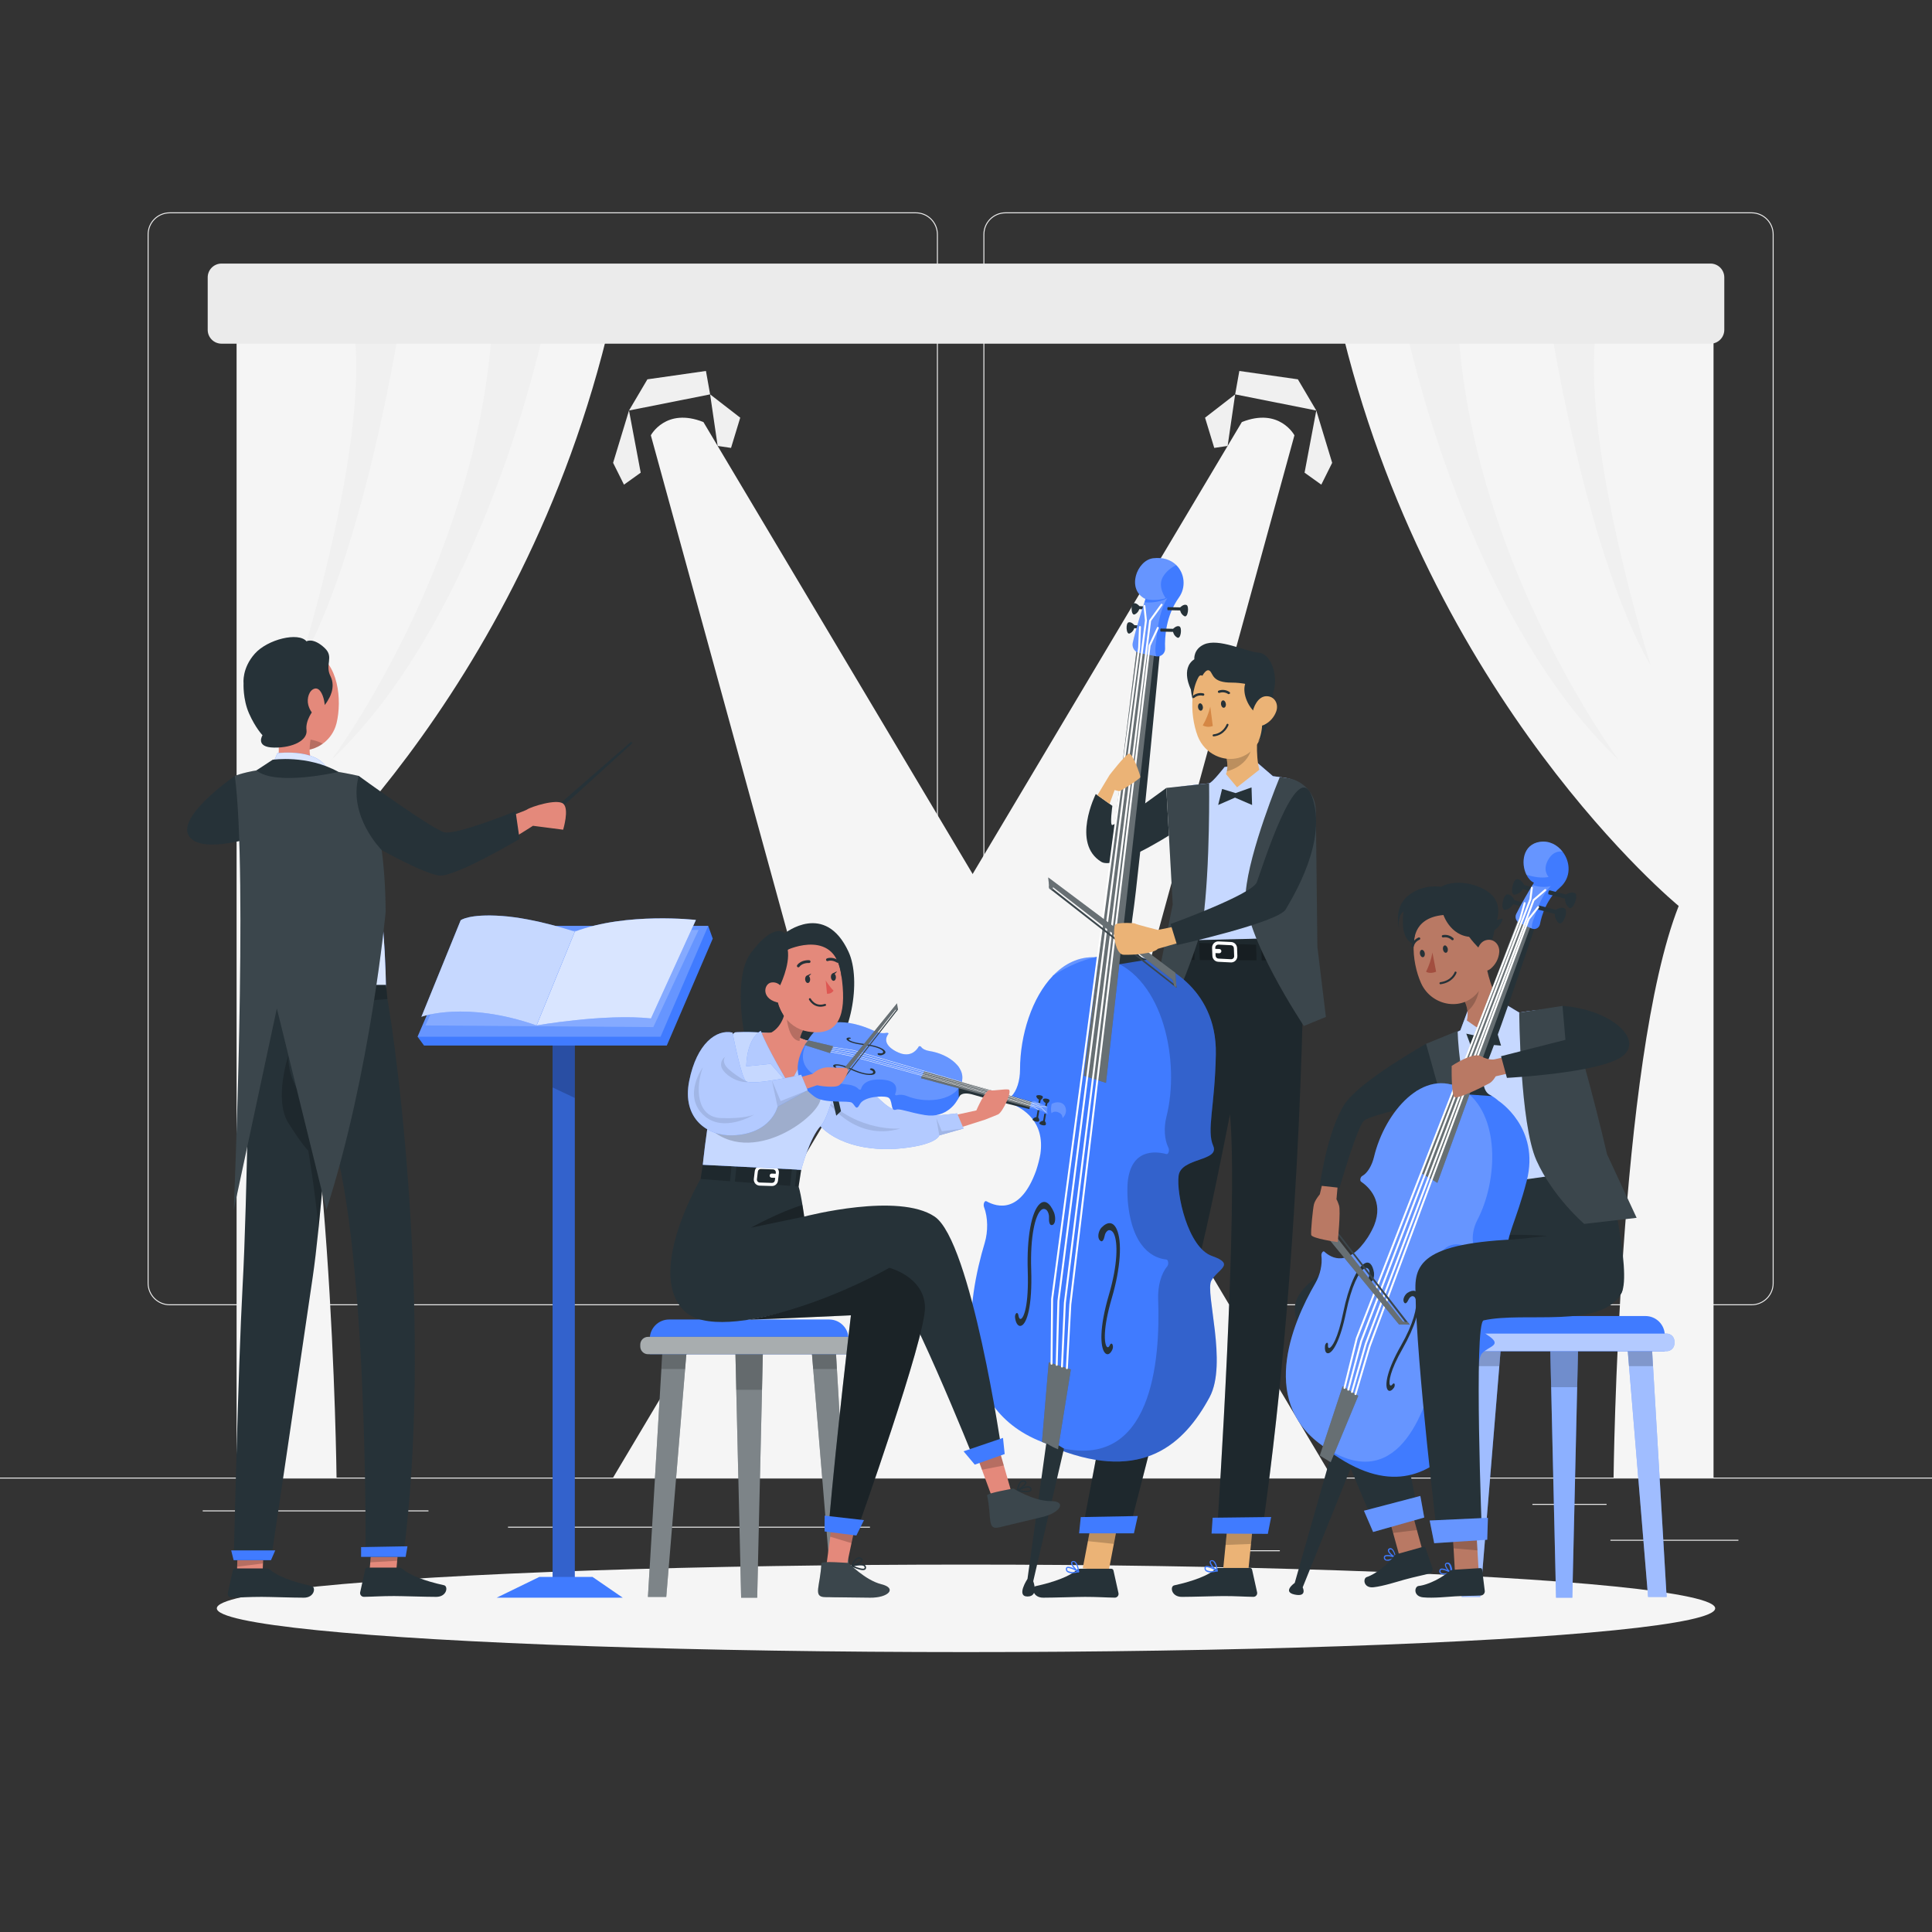 <svg xmlns="http://www.w3.org/2000/svg" xmlns:xlink="http://www.w3.org/1999/xlink" x="0px" y="0px" viewBox="0 0 500 500" style="enable-background:new 0 0 500 500;" xml:space="preserve"><rect x="0" y="0" width="500" height="500" fill="#333333" stroke="none"/><g id="Background_Complete">	<g>		<rect y="382.398" style="fill:#EBEBEB;" width="500" height="0.25"></rect>		<rect x="416.779" y="398.494" style="fill:#EBEBEB;" width="33.122" height="0.25"></rect>		<rect x="322.527" y="401.208" style="fill:#EBEBEB;" width="8.693" height="0.25"></rect>		<rect x="396.586" y="389.208" style="fill:#EBEBEB;" width="19.192" height="0.25"></rect>		<rect x="52.459" y="390.888" style="fill:#EBEBEB;" width="43.193" height="0.25"></rect>		<rect x="104.556" y="390.888" style="fill:#EBEBEB;" width="6.333" height="0.25"></rect>		<rect x="131.471" y="395.111" style="fill:#EBEBEB;" width="93.676" height="0.25"></rect>		<path style="fill:#EBEBEB;" d="M237.014,337.8H43.915c-3.147,0-5.708-2.561-5.708-5.708V60.66c0-3.147,2.561-5.708,5.708-5.708    h193.099c3.146,0,5.707,2.561,5.707,5.708v271.432C242.721,335.239,240.16,337.8,237.014,337.8z M43.915,55.203    c-3.01,0-5.458,2.448-5.458,5.458v271.432c0,3.01,2.448,5.458,5.458,5.458h193.099c3.009,0,5.457-2.448,5.457-5.458V60.66    c0-3.009-2.448-5.458-5.457-5.458H43.915z"></path>		<path style="fill:#EBEBEB;" d="M453.31,337.8H260.212c-3.147,0-5.707-2.561-5.707-5.708V60.66c0-3.147,2.561-5.708,5.707-5.708    H453.31c3.148,0,5.708,2.561,5.708,5.708v271.432C459.019,335.239,456.458,337.8,453.31,337.8z M260.212,55.203    c-3.009,0-5.457,2.448-5.457,5.458v271.432c0,3.01,2.448,5.458,5.457,5.458H453.31c3.01,0,5.458-2.448,5.458-5.458V60.66    c0-3.009-2.448-5.458-5.458-5.458H260.212z"></path>	</g>	<g>		<g>			<path style="fill:#F5F5F5;" d="M344.766,382.398L182.048,109.23c-9.74-3.875-13.609,3.427-13.609,3.427l74.045,269.742H344.766z"></path>			<polygon style="fill:#F0F0F0;" points="183.78,102.066 162.784,106.238 167.546,98.17 182.698,96.005    "></polygon>			<polygon style="fill:#F0F0F0;" points="183.78,102.066 191.572,108.096 189.191,115.919 185.728,115.407    "></polygon>			<polygon style="fill:#F0F0F0;" points="162.784,106.238 165.814,122.329 161.485,125.428 158.671,119.778    "></polygon>		</g>		<g>			<path style="fill:#F5F5F5;" d="M443.461,85.218v297.181h-25.869c0,0,1.161-108.192,16.854-147.935     c0,0-64.933-53.157-87.829-151.798L443.461,85.218z"></path>			<path style="fill:#F0F0F0;" d="M363.938,85.218c0,0,15.188,73.855,55.067,111.556c0,0-37.026-49.452-41.508-110.031     L363.938,85.218z"></path>			<path style="fill:#F0F0F0;" d="M401.716,86.742c0,0,9.253,57.575,25.498,85.559c0,0-17.441-55.066-14.352-85.098L401.716,86.742z     "></path>			<path style="fill:#F5F5F5;" d="M61.228,85.218v297.181h25.869c0,0-1.161-108.192-16.854-147.935     c0,0,64.933-53.157,87.829-151.798L61.228,85.218z"></path>			<path style="fill:#F0F0F0;" d="M140.75,85.218c0,0-15.188,73.855-55.067,111.556c0,0,37.026-49.452,41.507-110.031L140.75,85.218     z"></path>			<path style="fill:#F0F0F0;" d="M102.972,86.742c0,0-9.253,57.575-25.498,85.559c0,0,17.441-55.066,14.352-85.098L102.972,86.742z     "></path>		</g>		<path style="fill:#EBEBEB;" d="M442.667,88.944H57.333c-1.977,0-3.579-1.602-3.579-3.579V71.789c0-1.977,1.602-3.579,3.579-3.579    h385.334c1.977,0,3.579,1.602,3.579,3.579v13.575C446.246,87.341,444.644,88.944,442.667,88.944z"></path>		<g>			<path style="fill:#F5F5F5;" d="M158.671,382.398L321.388,109.23c9.74-3.875,13.609,3.427,13.609,3.427l-74.045,269.742H158.671z"></path>			<polygon style="fill:#F0F0F0;" points="319.657,102.066 340.653,106.238 335.891,98.17 320.739,96.005    "></polygon>			<polygon style="fill:#F0F0F0;" points="319.657,102.066 311.865,108.096 314.246,115.919 317.709,115.407    "></polygon>			<polygon style="fill:#F0F0F0;" points="340.653,106.238 337.622,122.329 341.952,125.428 344.766,119.778    "></polygon>		</g>	</g></g><g id="Background_Simple" style="display:none;">	<g style="display:inline;">		<path style="fill:#407BFF;" d="M108.516,100.626c62.603-54.669,109.094,9.654,147.086,53.091s72.135-15.904,112.426-14.322    s48.69,24.581,42.362,65.657c-6.327,41.076-48.7,154.526-165.826,147.687S27.878,171.044,108.516,100.626z"></path>		<path style="opacity:0.9;fill:#FFFFFF;enable-background:new    ;" d="M108.516,100.626    c62.603-54.669,109.094,9.654,147.086,53.091s72.135-15.904,112.426-14.322s48.69,24.581,42.362,65.657    c-6.327,41.076-48.7,154.526-165.826,147.687S27.878,171.044,108.516,100.626z"></path>	</g></g><g id="Shadow_1_">	<ellipse id="_x3C_Path_x3E__359_" style="fill:#F5F5F5;" cx="250" cy="416.238" rx="193.889" ry="11.323"></ellipse></g><g id="Character_4">	<g id="_x3C_Group_x3E__99_">		<g>			<path style="fill:#407BFF;" d="M306.063,254.951l32.357-1.889c0,0,1.161-15.803,1.124-24.244     c-0.018-3.392,0.01-6.504,0.064-9.309c0.072-3.638,0.19-6.76,0.315-9.309c0.219-4.46-3.026-8.332-7.453-8.92     c-1.758-0.234-3.042-0.411-3.042-0.411l-3.847-3.315l-8.661,0.943c0,0-3.219,4.147-4.009,4.224     c-5.103,0.498-8.516,1.013-8.516,1.013C300.912,221.207,306.063,254.951,306.063,254.951z"></path>			<path style="opacity:0.7;fill:#FFFFFF;enable-background:new    ;" d="M306.063,254.951l32.357-1.889     c0,0,1.161-15.803,1.124-24.244c-0.018-3.392,0.01-6.504,0.064-9.309c0.072-3.638,0.19-6.76,0.315-9.309     c0.219-4.46-3.026-8.332-7.453-8.92c-1.758-0.234-3.042-0.411-3.042-0.411l-3.847-3.315l-8.661,0.943     c0,0-3.219,4.147-4.009,4.224c-5.103,0.498-8.516,1.013-8.516,1.013C300.912,221.207,306.063,254.951,306.063,254.951z"></path>		</g>		<polygon style="fill:#EBB376;" points="280.211,405.868 286.925,406.578 289.694,392.074 282.98,391.364   "></polygon>		<polygon style="fill:#EBB376;" points="316.448,407.161 323.02,406.908 324.537,391.743 317.957,391.997   "></polygon>		<path style="fill:#263238;" d="M279.614,405.99h7.99c0.27,0.001,0.502,0.189,0.561,0.452l1.297,5.857    c0.111,0.524-0.224,1.039-0.749,1.15c-0.07,0.015-0.142,0.022-0.214,0.021c-2.585-0.042-4.468-0.201-7.714-0.201    c-2,0-8.032,0.209-10.793,0.209c-2.761,0-3.121-2.728-1.991-2.979c5.07-1.104,8.885-2.635,10.509-4.091    C278.811,406.132,279.206,405.983,279.614,405.99z"></path>		<path style="fill:#407BFF;" d="M277.439,407.145c-0.447,0.036-0.893-0.082-1.263-0.335c-0.247-0.203-0.37-0.52-0.326-0.837    c-0.005-0.185,0.1-0.356,0.268-0.435c0.728-0.376,2.853,0.929,3.087,1.079c0.055,0.028,0.086,0.089,0.075,0.151    c-0.008,0.064-0.055,0.117-0.117,0.134C278.599,407.046,278.021,407.128,277.439,407.145z M276.46,405.781    c-0.07-0.006-0.139,0.009-0.201,0.042c-0.042,0-0.092,0.059-0.1,0.184c-0.026,0.21,0.052,0.419,0.209,0.561    c0.738,0.334,1.575,0.376,2.343,0.117C278.025,406.242,277.261,405.936,276.46,405.781z"></path>		<path style="fill:#407BFF;" d="M279.121,406.91h-0.075c-0.678-0.368-1.991-1.816-1.857-2.51c0.048-0.239,0.258-0.411,0.502-0.41    c0.239-0.031,0.48,0.042,0.661,0.201c0.761,0.619,0.92,2.51,0.929,2.602c0.001,0.057-0.028,0.111-0.075,0.142    C279.174,406.936,279.145,406.927,279.121,406.91z M277.799,404.241h-0.075c-0.201,0-0.218,0.117-0.226,0.159    c-0.084,0.427,0.753,1.523,1.431,2.033c-0.044-0.749-0.315-1.467-0.778-2.058C278.053,404.29,277.928,404.242,277.799,404.241z"></path>		<path style="fill:#263238;" d="M315.49,405.781h7.99c0.269,0.001,0.502,0.189,0.561,0.452l1.297,5.857    c0.111,0.524-0.224,1.039-0.749,1.15c-0.07,0.015-0.142,0.022-0.214,0.021c-2.585-0.042-4.468-0.201-7.714-0.201    c-2,0-8.032,0.209-10.793,0.209c-2.761,0-3.121-2.728-1.991-2.979c5.07-1.104,8.885-2.636,10.509-4.091    C314.687,405.923,315.082,405.773,315.49,405.781z"></path>		<path style="fill:#407BFF;" d="M313.315,406.935c-0.447,0.036-0.893-0.082-1.263-0.335c-0.247-0.203-0.37-0.52-0.326-0.837    c-0.005-0.185,0.1-0.356,0.268-0.435c0.728-0.376,2.853,0.929,3.087,1.079c0.055,0.028,0.086,0.089,0.075,0.151    c-0.008,0.064-0.054,0.117-0.117,0.134C314.474,406.837,313.897,406.918,313.315,406.935z M312.336,405.572    c-0.07-0.006-0.139,0.009-0.201,0.042c-0.042,0-0.092,0.059-0.1,0.184c-0.026,0.21,0.052,0.419,0.209,0.561    c0.738,0.335,1.575,0.376,2.343,0.117C313.901,406.033,313.137,405.726,312.336,405.572z"></path>		<path style="fill:#407BFF;" d="M314.996,406.701h-0.075c-0.678-0.368-1.991-1.816-1.857-2.51c0.048-0.239,0.258-0.411,0.502-0.41    c0.239-0.032,0.48,0.042,0.661,0.201c0.761,0.619,0.92,2.51,0.929,2.602c0.001,0.057-0.028,0.111-0.075,0.142    C315.05,406.727,315.021,406.718,314.996,406.701z M313.675,404.032h-0.075c-0.201,0-0.218,0.117-0.226,0.159    c-0.084,0.427,0.753,1.523,1.431,2.033c-0.044-0.749-0.316-1.467-0.778-2.058C313.929,404.081,313.804,404.033,313.675,404.032z"></path>		<polygon style="opacity:0.2;enable-background:new    ;" points="282.98,391.364 289.694,392.074 288.26,399.555 281.546,398.845       "></polygon>		<polygon style="opacity:0.2;enable-background:new    ;" points="317.957,392.005 324.536,391.752 323.75,399.572 317.17,399.825       "></polygon>		<path style="fill:#263238;" d="M279.994,396.728h12.075c0,0,12.623-49.2,18.11-70.374c1.212-4.676,2.746-11.558,4.346-19.191    c1.257-6.03,2.563-12.511,3.791-18.741c2.268,23.853-3.214,105.853-3.214,105.853l11.604,1.638    c10.797-75.858,10.735-153.286,10.735-153.286l-32.658,0.796c-0.591,4.037-7.73,63.269-11.87,85.149    C288.957,349.494,279.994,396.728,279.994,396.728z"></path>		<path style="opacity:0.2;enable-background:new    ;" d="M279.994,396.728h12.075c0,0,12.623-49.2,18.11-70.374    c1.212-4.676,2.746-11.558,4.346-19.191c1.257-6.03,2.563-12.511,3.791-18.741c2.268,23.853-3.214,105.853-3.214,105.853    l11.604,1.638c10.797-75.858,10.735-153.286,10.735-153.286l-32.658,0.796c-0.591,4.037-7.73,63.269-11.87,85.149    C288.957,349.494,279.994,396.728,279.994,396.728z"></path>		<path style="fill:#263238;" d="M301.835,203.925c0,0-12.319,9.136-13.953,9.598c-0.731,0.207,0-4.963,0-4.963l-4.301-3.066    c0,0-6.388,12.776,1.441,17.556c3.485,2.128,17.493-6.824,17.493-6.824L301.835,203.925z"></path>		<g>			<polygon style="fill:#407BFF;" points="328.117,396.962 313.552,396.882 313.832,392.787 328.973,392.605    "></polygon>		</g>		<g>			<polygon style="fill:#407BFF;" points="293.46,396.823 279.27,396.823 279.703,392.62 294.456,392.346    "></polygon>		</g>		<path style="fill:#EBB376;" d="M317.283,200.338l2.863,3.419l5.77-4.545c-1.036-3.98-0.568-9.451-0.043-12.899l-8.864,8.185    c0.175,0.595,0.328,1.204,0.438,1.807c0.213,1.151,0.291,2.272,0.064,3.307C317.451,199.859,317.379,200.109,317.283,200.338z"></path>		<path style="opacity:0.2;enable-background:new    ;" d="M324.141,191.093c0.247,5.831-4.336,7.945-6.63,8.523    c0.224-1.034,0.152-2.163-0.066-3.309L324.141,191.093z"></path>		<g>			<path style="fill:#263238;" d="M308.432,172.621c0,0-1.759,8.998,2.9,12.684c4.66,3.686,5.371-13.172,5.371-13.172     L308.432,172.621z"></path>			<path style="fill:#EBB376;" d="M324.983,193.091c-2.473,3.254-6.314,3.971-9.572,2.787c-2.095-0.758-3.947-2.311-5.045-4.475     c-0.147-0.283-0.277-0.581-0.398-0.888c-2.132-5.634-2.476-15.345,3.529-18.726c4.265-2.441,9.713-0.963,12.153,3.31     c0.703,1.21,1.097,2.575,1.172,3.977C327.268,185.576,327.836,189.376,324.983,193.091z"></path>			<path style="fill:#263238;" d="M317.245,182.134c0.103,0.517-0.153,0.986-0.503,1.03c-0.349,0.044-0.676-0.352-0.746-0.875     c-0.07-0.523,0.161-0.988,0.503-1.03C316.84,181.217,317.173,181.602,317.245,182.134z"></path>			<path style="fill:#263238;" d="M311.296,182.893c0.103,0.517-0.161,0.988-0.503,1.03c-0.341,0.043-0.676-0.352-0.746-0.875     c-0.07-0.523,0.161-0.988,0.503-1.03C310.891,181.976,311.231,182.394,311.296,182.893z"></path>			<path style="fill:#D58745;" d="M313.219,182.911c-0.421,1.689-1.073,3.312-1.939,4.823c0.799,0.43,1.746,0.484,2.589,0.15     L313.219,182.911z"></path>			<path style="fill:#263238;" d="M308.766,180.633c0.108,0.043,0.231,0.025,0.322-0.047c0.602-0.515,1.411-0.717,2.184-0.543     c0.163,0.052,0.337-0.037,0.389-0.2c0.052-0.163-0.037-0.337-0.2-0.39c0,0-0.001,0-0.001,0c-0.971-0.244-2.001-0.003-2.761,0.649     c-0.136,0.104-0.161,0.299-0.057,0.434c0.001,0.002,0.003,0.004,0.005,0.006C308.681,180.579,308.722,180.609,308.766,180.633z"></path>			<path style="fill:#263238;" d="M318.118,179.605c0.062-0.01,0.12-0.039,0.164-0.083c0.096-0.142,0.059-0.334-0.083-0.43     c-0.002-0.001-0.004-0.003-0.006-0.004c-0.828-0.569-1.881-0.7-2.823-0.351c-0.157,0.069-0.228,0.251-0.159,0.408l0,0.001     c0.072,0.154,0.252,0.223,0.409,0.159l0,0c0.752-0.254,1.579-0.138,2.232,0.313C317.938,179.653,318.035,179.648,318.118,179.605     z"></path>			<path style="fill:#263238;" d="M321.052,171.619l-0.122,2.89c0.978,0.426,1.629,1.44,1.286,2.602     c-0.733,2.481,0.93,6.107,2.896,7.45c0,0-0.026-1.048,0.874-0.87c0.9,0.178,1.088,5.629-0.423,8.356c0,0,2.411-2.55,3.424-8.369     c0.937-5.382,0.757-9.79-0.489-11.744L321.052,171.619z"></path>			<path style="fill:#EBB376;" d="M330.322,184.014c-0.53,1.554-1.655,2.834-3.128,3.559c-1.957,0.947-3.319-0.713-3.103-2.762     c0.21-1.82,1.462-4.562,3.589-4.633C329.806,180.107,330.948,182.098,330.322,184.014z"></path>			<path style="fill:#263238;" d="M308.196,178.403c0,0-2.79-5.345,0.893-7.79c0,0-0.279-2.565,2.484-3.821     c3.83-1.741,10.755,1.842,14.156,2.118c3.401,0.275,5.158,6.347,3.797,10.25c0,0-5.643-2.517-10.736-2.501     c-5.093,0.016-4.788-2.248-5.686-3.025c-0.898-0.777-1.935,1.273-1.935,1.273S310.298,173.682,308.196,178.403z"></path>							<path style="fill:none;stroke:#263238;stroke-width:0.526;stroke-linecap:round;stroke-linejoin:round;stroke-miterlimit:10;" d="     M317.674,187.581c0,0-0.838,2.433-3.587,2.732"></path>		</g>		<polygon style="fill:#263238;" points="324.038,208.329 323.897,203.786 319.765,205.249 316.279,204.178 315.261,208.325     319.619,206.422   "></polygon>		<g>			<g>				<polygon style="fill:#263238;" points="334.121,244.769 334.396,248.591 308.144,248.467 307.819,243.946     "></polygon>				<polygon style="opacity:0.4;enable-background:new    ;" points="334.121,244.769 334.396,248.591 308.144,248.467       307.819,243.946     "></polygon>			</g>							<rect x="325.31" y="243.778" transform="matrix(-1 0.021 -0.021 -1 656.963 487.38)" style="fill:#263238;" width="1.3" height="6.622"></rect>							<rect x="309.234" y="243.173" transform="matrix(-1 0.021 -0.021 -1 624.839 486.454)" style="fill:#263238;" width="1.3" height="6.622"></rect>			<g>				<path style="fill:#FFFFFF;" d="M313.685,245.303l0.078,2.061c0.031,0.84,0.688,1.505,1.527,1.547l3.248,0.164      c0.047,0.002,0.094,0.003,0.141,0.001c0.4-0.015,0.785-0.18,1.072-0.464c0.32-0.316,0.494-0.756,0.478-1.205l-0.078-2.068      c-0.032-0.842-0.69-1.506-1.531-1.548l-3.248-0.158c-0.452-0.024-0.89,0.148-1.21,0.463      C313.842,244.414,313.668,244.853,313.685,245.303z M314.592,247.333l-0.025-0.679c0.015,0.002,0.027,0.01,0.043,0.011      l0.909,0.036c0.303,0.012,0.56-0.226,0.572-0.528c0.012-0.303-0.226-0.56-0.528-0.572l-0.909-0.036      c-0.044-0.002-0.084,0.012-0.126,0.021l-0.012-0.314c-0.008-0.221,0.073-0.429,0.231-0.584c0.141-0.139,0.322-0.218,0.517-0.225      c0.023-0.001,0.046,0,0.069,0.001l3.248,0.158c0.408,0.02,0.726,0.343,0.741,0.75l0.078,2.068      c0.008,0.221-0.074,0.429-0.231,0.584c-0.158,0.156-0.365,0.237-0.588,0.224l-3.248-0.164      C314.925,248.061,314.607,247.739,314.592,247.333z"></path>			</g>							<rect x="325.31" y="243.778" transform="matrix(-1 0.021 -0.021 -1 656.963 487.38)" style="opacity:0.2;enable-background:new    ;" width="1.3" height="6.622"></rect>							<rect x="309.234" y="243.173" transform="matrix(-1 0.021 -0.021 -1 624.839 486.454)" style="opacity:0.2;enable-background:new    ;" width="1.3" height="6.622"></rect>		</g>		<g>			<path style="fill:#263238;" d="M331.205,201.111c0,0-7.928,19.165-8.808,29.86c-0.88,10.694,15.043,34.549,15.043,34.549     l5.702-2.334l-2.206-18.182l-0.397-35.243c-0.048-4.295-3.262-7.893-7.524-8.425L331.205,201.111z"></path>			<path style="opacity:0.1;fill:#FFFFFF;enable-background:new    ;" d="M331.205,201.111c0,0-7.928,19.165-8.808,29.86     c-0.88,10.694,15.043,34.549,15.043,34.549l5.702-2.334l-2.206-18.182l-0.397-35.243c-0.048-4.295-3.262-7.893-7.524-8.425     L331.205,201.111z"></path>		</g>		<g>			<path style="fill:#263238;" d="M312.911,202.72c0,0,0.308,21.276-1.561,35.453c-0.781,5.926-7.71,21.968-7.71,21.968l-4.49-4.438     l4.351-21.645l-1.666-30.134L312.911,202.72z"></path>			<path style="opacity:0.1;fill:#FFFFFF;enable-background:new    ;" d="M312.911,202.72c0,0,0.308,21.276-1.561,35.453     c-0.781,5.926-7.71,21.968-7.71,21.968l-4.49-4.438l4.351-21.645l-1.666-30.134L312.911,202.72z"></path>		</g>		<g>			<path style="fill:#407BFF;" d="M269.71,372.629c0.447,0.393,0.927,0.763,1.451,1.091c0.796,0.524,1.68,0.971,2.661,1.353     c21.947,8.453,32.625-1.287,39.214-13.471c4.712-8.737-1.211-27.106,0.447-30.149c1.647-3.032,6.381-4.21,0.164-6.403     c-6.229-2.182-9.283-16.176-8.617-20.834c0.676-4.669,10.701-3.643,8.944-7.679c-1.756-4.025,0.426-9.97,0.687-23.681     c0.349-18.118-15.151-23.517-15.151-23.517s-6.446-3.818-16.089-1.603c-3.305,0.753-6.981,2.203-10.908,4.767l4.341,68.36     C276.854,320.86,255.41,360.139,269.71,372.629z"></path>			<path style="fill:#407BFF;" d="M269.666,373.174c0.491,0.207,0.982,0.382,1.494,0.545c0.197,0.087,0.404,0.153,0.611,0.218     c0.731,0.24,1.44,0.436,2.127,0.622c24.281,6.25,26.43-22.459,25.83-38.341c-0.12-3.338,0.764-6.61,2.345-8.475     c0.436-0.513,0.295-1.723-0.218-1.778c-3-0.305-8.923-2.542-10.003-15.315c-0.12-1.789-0.109-3.338-0.011-4.668     c0.862-8.661,7.079-8.094,10.035-7.308c0.502,0.131,0.84-0.96,0.513-1.636l-0.044-0.076c-1.026-2.138-1.167-5.225-0.48-7.919     c3.567-14.06-0.611-35.8-14.714-40.665c-1.287-0.393-2.531-0.6-3.731-0.643c-4.254-0.175-7.941,1.68-10.908,4.767     c-5.432,5.628-8.519,15.337-8.53,24.27c0,2.912-0.862,5.672-2.312,7.003l-0.055,0.055c-0.469,0.425-0.403,1.636,0.087,1.822     c2.912,1.124,8.792,4.472,7.548,13.002c-0.229,1.309-0.589,2.738-1.113,4.32c-4.014,11.115-10.013,9.49-12.849,7.908     c-0.48-0.273-0.905,0.764-0.622,1.505c1.025,2.705,1.069,6.283,0.174,9.283C250.534,335.968,245.756,363.826,269.666,373.174z"></path>			<path style="opacity:0.2;enable-background:new    ;" d="M271.16,373.72c0.796,0.524,1.68,0.971,2.661,1.353     c21.947,8.453,32.625-1.287,39.214-13.471c4.712-8.737-1.211-27.106,0.447-30.149c1.647-3.032,6.381-4.21,0.164-6.403     c-6.229-2.182-9.283-16.176-8.617-20.834c0.676-4.669,10.701-3.643,8.944-7.679c-1.756-4.025,0.426-9.97,0.687-23.681     c0.349-18.118-15.151-23.517-15.151-23.517s-6.446-3.818-16.089-1.603c1.2,0.044,2.443,0.251,3.731,0.643     c14.104,4.865,18.281,26.604,14.714,40.665c-0.687,2.694-0.545,5.781,0.48,7.919l0.044,0.076     c0.327,0.676-0.011,1.767-0.513,1.636c-2.956-0.785-9.174-1.353-10.035,7.308c-0.098,1.331-0.109,2.88,0.011,4.668     c1.08,12.773,7.003,15.009,10.003,15.315c0.513,0.055,0.654,1.265,0.218,1.778c-1.581,1.865-2.465,5.138-2.345,8.475     c0.6,15.882-1.549,44.591-25.83,38.341c-0.687-0.185-1.396-0.382-2.127-0.622C271.564,373.872,271.357,373.807,271.16,373.72z"></path>			<path style="fill:#263238;" d="M270.95,372.25l-5.034,36.355c0,0-3.021,4.568,0,4.568c3.021,0,1.486-3.956,1.486-3.956     l7.95-34.319L270.95,372.25z"></path>			<path style="opacity:0.2;fill:#FFFFFF;enable-background:new    ;" d="M272.513,252.501c3.927-2.563,7.603-4.014,10.908-4.767     C279.167,247.559,275.48,249.414,272.513,252.501z"></path>			<polygon style="fill:#263238;" points="298.743,168.76 286.23,280.256 280.491,278.406 294.213,167.665    "></polygon>			<path style="fill:#263238;" d="M269.666,373.174c0.491,0.207,0.982,0.382,1.494,0.545c0.796,0.524,1.68,0.971,2.661,1.353     l0.077-0.513l3.24-20.147l-5.727-1.854l-1.702,20.07L269.666,373.174z"></path>			<path style="fill:#263238;" d="M287.884,347.91c-0.183-0.305-0.468-0.224-0.634,0.172c-0.249,0.593-0.581,0.749-0.845,0.4     c-0.586-0.778-1.058-4.412,1.348-12.597c2.244-7.633,2.724-14.629,1.222-17.824c-0.893-1.9-2.339-2.009-3.969-0.3     c-0.695,0.835-1.089,2.432-0.393,3.206c0.696,0.774,1.092-0.215,1.302-1.245c0.151-0.742,0.605-1.222,1.007-1.349     c0.56-0.067,1.031,0.25,1.374,0.981c1.016,2.16,1.005,7.859-1.306,15.721c-2.564,8.721-2.209,13.495-1.125,14.935     c0.17,0.225,0.354,0.368,0.544,0.429c0.525,0.17,1.091-0.278,1.507-1.266C288.082,348.774,288.068,348.21,287.884,347.91z"></path>			<path style="fill:#263238;" d="M263.024,339.855c0.24-0.168,0.485,0.085,0.545,0.554c0.091,0.703,0.36,1.054,0.686,0.896     c0.725-0.354,2.017-3.415,1.723-12.475c-0.275-8.449,0.931-15.211,3.071-17.225c1.272-1.198,2.634-0.397,3.736,2.196     c0.445,1.205,0.432,2.924-0.393,3.206c-0.825,0.281-0.957-0.879-0.909-1.961c0.035-0.779-0.271-1.506-0.612-1.873     c-0.502-0.411-1.011-0.412-1.5,0.05c-1.447,1.362-2.78,6.632-2.497,15.335c0.314,9.653-1.139,13.841-2.479,14.496     c-0.21,0.102-0.414,0.119-0.604,0.057c-0.525-0.17-0.942-0.937-1.094-2.109C262.638,340.529,262.784,340.017,263.024,339.855z"></path>			<path style="opacity:0.3;fill:#FFFFFF;enable-background:new    ;" d="M269.666,373.174c0.491,0.207,0.982,0.382,1.494,0.545     c0.796,0.524,1.68,0.971,2.661,1.353l0.077-0.513l3.24-20.147l-5.727-1.854l-1.702,20.07L269.666,373.174z"></path>			<path style="fill:#263238;" d="M289.769,249.537l7.395-1.219c0,0-5.745,0.071-4.001-11.462     c1.745-11.532,7.223-70.317,7.223-70.317l-3.921,0.143l-9.315,81.7L289.769,249.537z"></path>			<polygon style="opacity:0.3;fill:#FFFFFF;enable-background:new    ;" points="298.743,168.76 286.23,280.256 280.491,278.406      294.213,167.665    "></polygon>			<g>				<path style="fill:#263238;" d="M298.029,157.034l-3.15-0.166c0,0-0.755-0.959-1.528-0.73c-0.773,0.229-0.629,3.28,0.305,2.873      c0.935-0.407,1.182-1.368,1.182-1.368l3.151,0.166C297.988,157.809,298.244,157.426,298.029,157.034z"></path>				<path style="fill:#263238;" d="M296.737,161.963l-3.15-0.166c0,0-0.755-0.959-1.528-0.73c-0.773,0.229-0.629,3.28,0.305,2.873      c0.935-0.407,1.182-1.368,1.182-1.368l3.15,0.166C296.697,162.738,296.953,162.355,296.737,161.963z"></path>				<path style="fill:#407BFF;" d="M294.885,169.001l4.319,0.84c0.033,0.011,0.055,0.022,0.087,0.022      c1.211,0.175,2.291-0.785,2.236-2.018c-0.131-3.087,0.229-8.519,3.578-13.209c1.876-2.607,1.516-6.239-0.698-8.399      c-1.342-1.309-3.37-2.083-5.988-1.756c-4.199,0.524-6.992,8.05-1.985,10.537c0,0-0.098,0.316-0.262,0.851      c-0.644,1.964-2.215,6.959-3.011,10.482C292.889,167.561,293.664,168.772,294.885,169.001z"></path>				<path style="opacity:0.2;fill:#FFFFFF;enable-background:new    ;" d="M302.098,154.783c-0.889,1.387-2.056,4.364-2.447,7.721      c-0.425,3.628-0.976,5.962-0.361,7.354c-0.027,0.005-0.056-0.004-0.085-0.012l-4.317-0.842      c-1.226-0.236-2.004-1.445-1.722-2.652c0.791-3.527,2.36-8.519,3.003-10.488C298.564,156.165,301.29,155.39,302.098,154.783z"></path>				<path style="fill:#263238;" d="M302.214,157.12l3.225,0.07c0,0,0.843-0.921,1.614-0.629c0.771,0.292,0.392,3.393-0.53,2.906      c-0.922-0.487-1.101-1.484-1.101-1.484l-3.225-0.07C302.196,157.914,301.964,157.503,302.214,157.12z"></path>				<path style="fill:#263238;" d="M300.379,162.663l3.225,0.071c0,0,0.843-0.921,1.614-0.629c0.771,0.292,0.392,3.393-0.53,2.906      c-0.922-0.486-1.101-1.484-1.101-1.484l-3.225-0.07C300.361,163.456,300.129,163.046,300.379,162.663z"></path>			</g>							<polyline style="fill:none;stroke:#FFFFFF;stroke-width:0.5;stroke-linecap:round;stroke-linejoin:round;stroke-miterlimit:10;" points="     300.622,156.505 297.652,160.61 275.591,337.15 274.838,353.669    "></polyline>							<polyline style="fill:none;stroke:#FFFFFF;stroke-width:0.5;stroke-linecap:round;stroke-linejoin:round;stroke-miterlimit:10;" points="     296.166,156.809 296.568,160.578 273.917,336.721 273.475,353.227    "></polyline>							<polyline style="fill:none;stroke:#FFFFFF;stroke-width:0.5;stroke-linecap:round;stroke-linejoin:round;stroke-miterlimit:10;" points="     272.134,352.936 272.288,336.166 294.81,167.556 295.026,162.265    "></polyline>							<polyline style="fill:none;stroke:#FFFFFF;stroke-width:0.5;stroke-linecap:round;stroke-linejoin:round;stroke-miterlimit:10;" points="     276.111,354.081 277.001,337.582 297.52,167.062 299.651,162.504    "></polyline>			<path style="opacity:0.2;fill:#FFFFFF;enable-background:new    ;" d="M296.434,155.017c0,0,2.585,0.72,5.236-0.229     c0,0-2.171-2.891-0.731-5.454c0.916-1.625,2.476-2.607,3.469-3.098c-1.342-1.309-3.37-2.083-5.988-1.756     C294.22,145.004,291.427,152.53,296.434,155.017z"></path>		</g>		<path style="fill:#EBB376;" d="M284.009,205.799l3.142-5.222c0,0,4.015-5.208,4.983-5.517c0.968-0.309,3.03,5.599,2.979,6.05    c-0.051,0.451-5.204,3.729-5.495,3.648c-0.291-0.082-1.154-0.298-1.154-0.298l-1.312,3.578L284.009,205.799z"></path>		<g>			<polygon style="fill:#263238;" points="304.43,255.126 271.487,229.23 271.552,229.915 304.478,255.644    "></polygon>			<polygon style="opacity:0.1;fill:#FFFFFF;enable-background:new    ;" points="271.552,229.915 271.487,229.23 304.43,255.126      304.478,255.645    "></polygon>			<polygon style="fill:#263238;" points="304.198,251.748 271.284,227.081 271.552,229.915 272.354,230.554 272.502,229.568      303.483,253.592 303.87,255.169 304.478,255.644    "></polygon>			<polygon style="opacity:0.3;fill:#FFFFFF;enable-background:new    ;" points="272.354,230.553 271.552,229.915 271.285,227.082      304.198,251.748 304.478,255.644 303.87,255.169 303.483,253.592 272.502,229.569    "></polygon>		</g>		<path style="fill:#EBB376;" d="M307.819,239.018l-8.168,1.646c0,0-5.791-1.466-5.883-1.646c-0.092-0.179-3.862-0.295-4.921,0.114    c-1.059,0.409-0.539,7.865,1.93,7.957c2.468,0.092,7.801-0.294,8.874-1.539l8.908-2.572L307.819,239.018z"></path>		<path style="fill:#263238;" d="M339.503,206.057c4.195,11.349-4.786,25.869-6.751,29.278s-28.126,9.248-28.126,9.248l-1.679-5.451    c0,0,21.09-7.641,22.308-10.8C326.473,225.174,335.614,195.535,339.503,206.057z"></path>	</g></g><g id="Character_3">	<g id="_x3C_Group_x3E__2_">		<g>			<polygon style="fill:#407BFF;" points="401.147,346.555 401.428,358.671 402.704,413.478 406.914,413.478 408.182,358.671      408.462,346.555    "></polygon>			<polygon style="opacity:0.4;fill:#FFFFFF;enable-background:new    ;" points="401.147,346.555 401.428,358.671 402.704,413.478      406.914,413.478 408.182,358.671 408.462,346.555    "></polygon>			<polygon style="opacity:0.2;enable-background:new    ;" points="401.147,346.555 401.428,359.005 408.182,359.005      408.462,346.555    "></polygon>			<g>				<g>					<polygon style="fill:#407BFF;" points="378.286,413.284 382.175,347.411 388.532,347.411 383.088,413.284      "></polygon>					<polygon style="opacity:0.5;fill:#FFFFFF;enable-background:new    ;" points="383.099,413.284 378.293,413.284        381.822,353.325 382.172,347.333 388.53,347.333 388.039,353.325      "></polygon>					<polygon style="opacity:0.2;enable-background:new    ;" points="388.53,347.333 388.04,353.558 381.822,353.558        382.172,347.333      "></polygon>				</g>				<g>					<polygon style="fill:#407BFF;" points="426.526,413.284 421.081,347.411 427.439,347.411 431.328,413.284      "></polygon>					<polygon style="opacity:0.5;fill:#FFFFFF;enable-background:new    ;" points="426.515,413.284 421.574,353.325        421.084,347.333 427.441,347.333 427.792,353.325 431.321,413.284      "></polygon>					<polygon style="opacity:0.2;enable-background:new    ;" points="421.083,347.333 421.574,353.558 427.792,353.558        427.441,347.333      "></polygon>				</g>			</g>			<path style="fill:#407BFF;" d="M383.768,340.589h42.077c2.761,0,5,2.239,5,5v4.096h-52.077v-4.096     C378.768,342.827,381.007,340.589,383.768,340.589z"></path>			<g>				<path style="fill:#407BFF;" d="M378.285,345.137h53.044c1.111,0,2.011,0.901,2.011,2.011v0.526c0,1.111-0.9,2.011-2.011,2.011      h-53.044c-1.111,0-2.011-0.901-2.011-2.011v-0.526C376.273,346.037,377.174,345.137,378.285,345.137z"></path>				<path style="opacity:0.6;fill:#FFFFFF;enable-background:new    ;" d="M378.285,345.137h53.044c1.111,0,2.011,0.901,2.011,2.011      v0.526c0,1.111-0.9,2.011-2.011,2.011h-53.044c-1.111,0-2.011-0.901-2.011-2.011v-0.526      C376.273,346.037,377.174,345.137,378.285,345.137z"></path>			</g>		</g>		<path style="fill:#263238;" d="M369.068,270.134c0,0-17.206,9.634-21.112,15.667c-4.497,6.946-6.397,21.044-6.397,21.044    l5.108,0.556c0,0,4.479-15.528,6.32-17.356c1.84-1.828,23.471-6.106,23.471-6.106L369.068,270.134z"></path>		<g>			<path style="fill:#407BFF;" d="M401.166,261.183c-2.846,0.141-5.508,0.451-7.989,0.87l0.002-0.003l-5.341-3.204l-8.054,2.85     l-1.847,4.957c-4.948,2.25-7.58,4.327-7.58,4.327c7.018,18.223,12.407,43.592,12.407,43.592l34.28-6.082     C412.959,285.17,401.166,261.183,401.166,261.183z"></path>			<path style="opacity:0.7;fill:#FFFFFF;enable-background:new    ;" d="M401.166,261.183c-2.846,0.141-5.508,0.451-7.989,0.87     l0.002-0.003l-5.341-3.204l-8.054,2.85l-1.847,4.957c-4.948,2.25-7.58,4.327-7.58,4.327     c7.018,18.223,12.407,43.592,12.407,43.592l34.28-6.082C412.959,285.17,401.166,261.183,401.166,261.183z"></path>		</g>		<path style="fill:#263238;" d="M415.789,302.291l-33.04,4.625l-0.249,14.317c-0.843,0.303-1.684,0.579-2.52,0.84v18.079    c8.807-0.596,34.718,3.606,39.642-5.502C422.461,329.397,415.789,302.291,415.789,302.291z"></path>		<polygon style="fill:#B97964;" points="368.448,402.356 362.208,402.815 358.298,388.582 364.531,388.131   "></polygon>		<g>			<path style="fill:#407BFF;" d="M361.364,403.028c0-0.006-0.104-0.011-0.105-0.018c0,0-0.112-0.005-0.112-0.006     c0-0.001,0-0.001,0-0.002c0-0.001,0.11-0.001,0.11-0.002c-0.022-0.094-0.317-1.84-1.075-2.256     c-0.203-0.105-0.415-0.115-0.626-0.027c-0.245,0.077-0.393,0.311-0.378,0.567c0.027,0.39,0.445,0.878,0.922,1.266     c-0.654-0.139-1.395-0.216-1.75,0.047c-0.15,0.116-0.229,0.301-0.211,0.49c-0.023,0.3,0.13,0.586,0.392,0.735     c0.392,0.146,0.826,0.139,1.214-0.019c0.531-0.162,1.043-0.382,1.527-0.655c0.018,0.003,0.037,0.002,0.053-0.007     c0.013-0.013,0.009-0.033,0.017-0.048C361.355,403.074,361.362,403.053,361.364,403.028z M359.49,401.286     c-0.011-0.085,0.014-0.198,0.208-0.277l0.067-0.024c0.113-0.033,0.234-0.017,0.335,0.044c0.453,0.243,0.768,1.186,0.915,1.76     c-0.044-0.014-0.088-0.027-0.14-0.043C360.26,402.408,359.543,401.707,359.49,401.286z M358.672,403.57     c-0.157-0.104-0.248-0.283-0.24-0.472c-0.01-0.093,0.029-0.184,0.103-0.24c0.351-0.264,1.493-0.039,2.317,0.21     C359.834,403.581,359.034,403.767,358.672,403.57z"></path>		</g>		<polygon style="opacity:0.2;enable-background:new    ;" points="364.531,388.131 358.299,388.59 360.535,396.725     366.695,395.968   "></polygon>		<path style="fill:#263238;" d="M356.184,395.721l10.988-3.229c0,0-6.56-37.026-13.214-49.866c0.498-0.163,1.16-0.374,1.977-0.615    c1.471-0.443,3.424-0.996,5.72-1.634c15.968-4.428,48.333-12.731,48.333-12.731l-14.786-13.797c0,0-58.893,8.98-60.115,24.497    C334.504,345.809,356.184,395.721,356.184,395.721z"></path>		<polygon style="fill:#407BFF;" points="368.59,392.735 355.36,396.476 352.987,390.974 367.583,387.149   "></polygon>		<path style="opacity:0.2;enable-background:new    ;" d="M355.935,342.011c1.471-0.443,3.424-0.996,5.72-1.634    c-0.459-3.766-0.467-8.085,1.346-10.288c3.603-4.389,12.871-6.965,18.147-7.899c4.412-0.778,19.237-2.327,19.237-2.327    s-19.237-1.844-38.901,3.891C351.764,326.595,353.655,336.097,355.935,342.011z"></path>		<polygon style="opacity:0.2;fill:#FFFFFF;" points="368.59,392.735 355.36,396.476 352.987,390.974 367.583,387.149   "></polygon>		<path style="fill:#263238;" d="M361.595,402.182l6.759-1.886c0.233-0.076,0.483,0.05,0.56,0.283    c0.001,0.002,0.001,0.005,0.002,0.007l1.823,5.261c0.163,0.583-0.174,1.188-0.755,1.358c-2.369,0.62-3.531,0.798-6.512,1.604    c-1.827,0.504-5.389,1.674-7.995,1.971c-2.606,0.297-2.829-2.287-1.752-2.642c2.551-0.854,5.605-3.513,6.93-5.319    C360.889,402.508,361.22,402.284,361.595,402.182z"></path>		<polygon style="fill:#263238;" points="379.472,267.508 383.302,268.35 387.114,266.046 388.467,270.61 383.515,270.185     381.209,272.17   "></polygon>		<g>			<path style="fill:#263238;" d="M393.18,262.051c0,0,0.182,28.734,4.451,38.252c4.27,9.518,12.372,16.444,12.372,16.444     l13.551-1.577l-7.643-16.422c0,0-8.019-34.664-11.537-38.417L393.18,262.051z"></path>			<path style="opacity:0.1;fill:#FFFFFF;enable-background:new    ;" d="M393.18,262.051c0,0,0.182,28.734,4.451,38.252     c4.27,9.518,12.372,16.444,12.372,16.444l13.551-1.577l-7.643-16.422c0,0-8.019-34.664-11.537-38.417L393.18,262.051z"></path>		</g>		<g>			<path style="fill:#263238;" d="M377.242,266.786c0,0-0.038,11.716,5.844,31.78c2.153,7.343-3.477,20.144-3.477,20.144     l-2.168-18.632l-8.373-29.942L377.242,266.786z"></path>			<path style="opacity:0.1;fill:#FFFFFF;enable-background:new    ;" d="M377.242,266.786c0,0-0.038,11.716,5.844,31.78     c2.153,7.343-3.477,20.144-3.477,20.144l-2.168-18.632l-8.373-29.942L377.242,266.786z"></path>		</g>		<g>			<path style="fill:#B97964;" d="M388.905,260.317l-5.819,6.197l-3.47-2.414c0,0,0.323-0.97,0.161-2.382     c-0.108-1.056-0.463-2.371-1.422-3.718l4.267-7.899l1.498-2.78C384.983,252.17,386.049,256.869,388.905,260.317z"></path>			<path style="opacity:0.2;enable-background:new    ;" d="M379.777,261.718c-0.108-1.056-0.463-2.371-1.422-3.718l4.267-7.899     C382.622,250.101,384.519,257.741,379.777,261.718z"></path>		</g>		<g>			<path style="fill:#263238;" d="M371.728,238.952c2.955,1.335,2.278,4.585-2.879,10.379c-2.974-2.73-4.438-8.777-2.773-10.649     C367.74,236.809,369.154,237.799,371.728,238.952z"></path>			<path style="fill:#B97964;" d="M383.952,241.907c0.833,6.512,1.646,10.276-0.967,14.2c-3.939,5.9-12.445,4.472-15.21-1.661     c-2.474-5.51-3.427-15.236,2.382-18.994c4.138-2.707,9.686-1.548,12.394,2.59C383.312,239.205,383.791,240.528,383.952,241.907z"></path>			<path style="fill:#263238;" d="M374.679,245.506c0.1,0.524-0.099,1.002-0.441,1.065c-0.342,0.064-0.695-0.303-0.794-0.827     c-0.1-0.524,0.092-0.999,0.431-1.069C374.214,244.605,374.545,244.997,374.679,245.506z"></path>			<path style="fill:#263238;" d="M368.727,246.651c0.1,0.524-0.099,1.002-0.441,1.065c-0.342,0.064-0.702-0.3-0.805-0.831     c-0.102-0.531,0.099-1.002,0.441-1.065C368.264,245.757,368.627,246.127,368.727,246.651z"></path>			<path style="fill:#A24E3F;" d="M370.716,246.527c-0.319,1.721-0.874,3.389-1.648,4.958c1.111,0.684,2.595-0.013,2.595-0.013     L370.716,246.527z"></path>			<path style="fill:#263238;" d="M375.947,243.318c0.07-0.005,0.136-0.033,0.188-0.08c0.116-0.128,0.109-0.325-0.017-0.444     c-0.732-0.697-1.758-0.992-2.749-0.792c-0.163,0.036-0.265,0.198-0.229,0.361c0.002,0.007,0.003,0.014,0.006,0.021     c0.049,0.163,0.216,0.26,0.382,0.223l0,0c0.783-0.146,1.588,0.095,2.162,0.647C375.763,243.311,375.857,243.334,375.947,243.318z     "></path>			<path style="fill:#263238;" d="M365.632,245.161c0.119-0.024,0.214-0.112,0.247-0.228c0.185-0.776,0.73-1.416,1.466-1.723     c0.164-0.055,0.253-0.232,0.2-0.397c-0.054-0.161-0.227-0.251-0.39-0.203c-0.939,0.374-1.638,1.179-1.878,2.161     c-0.046,0.165,0.051,0.335,0.216,0.381c0.001,0,0.003,0.001,0.004,0.001C365.542,245.164,365.587,245.167,365.632,245.161z"></path>			<path style="fill:#263238;" d="M380.299,236.693c-2.812,1.606-1.823,4.779,3.862,10.047c2.702-3.003,3.582-9.169,1.738-10.862     C384.056,234.185,382.757,235.296,380.299,236.693z"></path>			<path style="fill:#B97964;" d="M388,246.469c-0.15,1.646-0.947,3.164-2.215,4.223c-1.692,1.384-3.411,0.081-3.677-1.972     c-0.238-1.851,0.36-4.804,2.409-5.388C386.566,242.748,388.175,244.451,388,246.469z"></path>							<path style="fill:none;stroke:#263238;stroke-width:0.526;stroke-linecap:round;stroke-linejoin:round;stroke-miterlimit:10;" d="     M376.694,251.703c0,0-0.754,2.313-3.898,2.754"></path>			<path style="fill:#263238;" d="M373.564,236.803c0,0,2.086,6.304,8.387,5.634c6.301-0.67,6.975-4.753,6.975-4.753     s-0.934,0.309-1.511,0.394c0,0,1.276-3.457-1.071-6.179c-2.348-2.722-9.108-4.808-13.435-2.379c0,0-4.692-0.902-8.577,2.357     c-3.885,3.259-2.171,8.589-2.171,8.589s-0.767-3.285,1.085-4.563c0,0-1.307,7.267,2.747,8.439     C365.993,244.343,365.198,237.555,373.564,236.803z"></path>		</g>		<g>			<path style="fill:#263238;" d="M345.59,372.71l-10.514,36.941c0,0-3.337,2.332,0,3.024c3.337,0.693,2.058-1.871,2.058-1.871     l14.384-35.714L345.59,372.71z"></path>			<path style="fill:#407BFF;" d="M366.552,282.391c13.599-4.881,21.235,2.493,21.235,2.493s10.88,6.961,7.315,20.763     c-2.699,10.452-5.452,14.597-4.844,18.002c0.608,3.405-6.878,0.795-8.242,4.243c-1.364,3.448-1.571,14.712,2.793,17.522     c4.364,2.81,0.527,2.844-1.293,4.868c-1.82,2.024-0.633,17.168-5.835,22.99c-7.261,8.127-17.207,13.633-32.471,3.166     c-15.264-10.466,12.203-40.939,12.203-40.939L366.552,282.391z"></path>			<path style="fill:#407BFF;" d="M341.981,324.973c-0.08-0.627,0.427-1.342,0.747-1.047c1.885,1.736,6.18,4.072,11.273-3.709     c0.694-1.114,1.229-2.145,1.637-3.1c2.508-6.307-1.382-9.941-3.406-11.327c-0.341-0.233-0.164-1.172,0.265-1.411l0.054-0.03     c1.358-0.754,2.514-2.71,3.047-4.939c2.784-11.648,12.843-23.384,22.906-17.507c9.91,6.29,9.147,23.688,3.848,33.804     c-1.014,1.936-1.47,4.318-1.07,6.143l0.016,0.073c0.126,0.577-0.331,1.345-0.688,1.153c-2.116-1.137-6.773-2.709-9.011,3.763     c-0.321,1.008-0.608,2.191-0.845,3.583c-1.5,9.97,2.625,12.763,4.866,13.54c0.38,0.132,0.267,1.086-0.163,1.403     c-1.547,1.138-2.822,3.482-3.333,6.055c-2.504,12.617-9.703,35.087-28.273,23.776c-18.57-11.312-9.5-32.642-3.436-43.091     C341.652,329.974,342.268,327.227,341.981,324.973z"></path>			<path style="opacity:0.2;fill:#FFFFFF;enable-background:new    ;" d="M341.981,324.973c-0.08-0.627,0.427-1.342,0.747-1.047     c1.885,1.736,6.18,4.072,11.273-3.709c0.694-1.114,1.229-2.145,1.637-3.1c2.508-6.307-1.382-9.941-3.406-11.327     c-0.341-0.233-0.164-1.172,0.265-1.411l0.054-0.03c1.358-0.754,2.514-2.71,3.047-4.939c2.784-11.648,12.843-23.384,22.906-17.507     c9.91,6.29,9.147,23.688,3.848,33.804c-1.014,1.936-1.47,4.318-1.07,6.143l0.016,0.073c0.126,0.577-0.331,1.345-0.688,1.153     c-2.116-1.137-6.773-2.709-9.011,3.763c-0.321,1.008-0.608,2.191-0.845,3.583c-1.5,9.97,2.625,12.763,4.866,13.54     c0.38,0.132,0.267,1.086-0.163,1.403c-1.547,1.138-2.822,3.482-3.333,6.055c-2.504,12.617-9.703,35.087-28.273,23.776     c-18.57-11.312-9.5-32.642-3.436-43.091C341.652,329.974,342.268,327.227,341.981,324.973z"></path>			<polygon style="fill:#263238;" points="396.242,239.375 371.991,306.131 367.935,303.669 392.975,237.711    "></polygon>			<polygon style="fill:#263238;" points="347.472,358.768 341.558,376.702 344.386,378.424 351.519,361.233    "></polygon>			<path style="fill:#263238;" d="M360.926,358.211c-0.084-0.266-0.317-0.257-0.517,0.016c-0.299,0.408-0.581,0.467-0.72,0.152     c-0.307-0.702-0.006-3.569,3.328-9.396c3.109-5.433,4.751-10.7,4.184-13.419c-0.337-1.616-1.424-1.964-2.983-0.953     c-0.684,0.512-1.276,1.663-0.885,2.382c0.392,0.719,0.875,0.034,1.223-0.715c0.251-0.54,0.686-0.825,1.016-0.849     c0.441,0.051,0.743,0.379,0.873,1.001c0.384,1.838-0.663,6.198-3.865,11.794c-3.552,6.207-4.15,9.926-3.583,11.225     c0.089,0.203,0.204,0.346,0.338,0.427c0.371,0.226,0.886-0.014,1.384-0.694C360.92,358.909,361.012,358.474,360.926,358.211z"></path>			<path style="fill:#263238;" d="M343.367,347.515c0.215-0.084,0.355,0.153,0.316,0.523c-0.059,0.554,0.084,0.872,0.362,0.811     c0.619-0.139,2.166-2.247,3.592-9.234c1.329-6.517,3.484-11.472,5.49-12.624c1.192-0.685,2.088,0.176,2.459,2.362     c0.121,1.003-0.202,2.317-0.885,2.382c-0.683,0.065-0.573-0.848-0.338-1.667c0.169-0.59,0.067-1.202-0.127-1.546     c-0.309-0.406-0.699-0.499-1.157-0.235c-1.356,0.779-3.337,4.57-4.706,11.282c-1.519,7.445-3.395,10.386-4.54,10.643     c-0.179,0.039-0.339,0.015-0.472-0.066c-0.371-0.226-0.55-0.889-0.453-1.814C342.948,347.961,343.154,347.596,343.367,347.515z"></path>			<polygon style="opacity:0.3;fill:#FFFFFF;enable-background:new    ;" points="347.472,358.768 341.558,376.702 344.386,378.424      351.519,361.233    "></polygon>			<path style="fill:#263238;" d="M380.298,283.264l5.882,0.415c0,0-4.41-0.993-0.973-9.501     c3.437-8.509,12.698-36.202,12.698-36.202l-3.027-0.605l-16.374,44.533L380.298,283.264z"></path>			<polygon style="opacity:0.3;fill:#FFFFFF;enable-background:new    ;" points="396.242,239.375 371.991,306.131 367.935,303.669      392.975,237.711    "></polygon>			<g>				<path style="fill:#263238;" d="M398.685,230.266l-4.245-1.25c0,0-0.719-1.554-1.848-1.493c-1.129,0.061-1.924,4.271-0.517,4.019      c1.408-0.252,2.057-1.482,2.057-1.482l4.245,1.25C398.378,231.31,398.852,230.871,398.685,230.266z"></path>				<path style="fill:#263238;" d="M396.191,234.2l-4.245-1.25c0,0-0.719-1.554-1.848-1.493c-1.129,0.061-1.924,4.271-0.517,4.019      c1.408-0.252,2.057-1.482,2.057-1.482l4.245,1.25C395.884,235.244,396.358,234.805,396.191,234.2z"></path>				<path style="fill:#407BFF;" d="M403.687,229.727c-3.419,2.979-4.685,7.066-5.147,9.459c-0.181,0.951-1.181,1.491-2.079,1.13      c-0.022-0.001-0.042-0.013-0.063-0.025l-3.15-1.431c-0.896-0.404-1.27-1.471-0.835-2.343c1.249-2.556,3.359-6.09,4.21-7.48      c0.225-0.376,0.356-0.596,0.356-0.596c-0.801-0.367-1.473-1.115-1.94-2.068c-1.481-2.972-0.961-7.854,3.499-8.511      c2.36-0.348,4.491,0.769,5.843,2.536C406.42,223.02,406.754,227.063,403.687,229.727z"></path>				<path style="opacity:0.2;fill:#FFFFFF;enable-background:new    ;" d="M401.357,229.289c-0.933,0.9-2.369,2.965-3.28,5.464      c-0.986,2.699-1.834,4.385-1.616,5.563c-0.022-0.001-0.042-0.013-0.063-0.025l-3.15-1.431c-0.896-0.404-1.27-1.471-0.835-2.343      c1.249-2.556,3.359-6.09,4.21-7.48C398.4,229.703,400.628,229.606,401.357,229.289z"></path>				<path style="opacity:0.2;fill:#FFFFFF;enable-background:new    ;" d="M404.381,220.396c-1.061-0.132-2.391,0.12-3.435,1.662      c-2.052,3.041-0.155,4.902-0.155,4.902c-1.855,0.376-3.939-0.006-5.753-0.589c-1.481-2.972-0.961-7.854,3.499-8.511      C400.898,217.512,403.029,218.63,404.381,220.396z"></path>				<path style="fill:#263238;" d="M401.003,230.396l4.281,1.119c0,0,1.417-0.961,2.353-0.326c0.936,0.635-0.555,4.652-1.63,3.709      c-1.076-0.942-0.998-2.331-0.998-2.331l-4.281-1.119C400.728,231.449,400.548,230.828,401.003,230.396z"></path>				<path style="fill:#263238;" d="M398.37,234.354l4.281,1.119c0,0,1.417-0.961,2.353-0.326c0.936,0.635-0.555,4.652-1.63,3.709      c-1.076-0.942-0.998-2.331-0.998-2.331l-4.281-1.119C398.095,235.407,397.915,234.786,398.37,234.354z"></path>			</g>							<polyline style="fill:none;stroke:#FFFFFF;stroke-width:0.5;stroke-linecap:round;stroke-linejoin:round;stroke-miterlimit:10;" points="     399.914,230.338 396.893,232.939 353.478,347.736 349.891,360.241    "></polyline>							<polyline style="fill:none;stroke:#FFFFFF;stroke-width:0.5;stroke-linecap:round;stroke-linejoin:round;stroke-miterlimit:10;" points="     396.448,229.758 396.068,232.717 352.275,347.102 348.929,359.655    "></polyline>							<polyline style="fill:none;stroke:#FFFFFF;stroke-width:0.5;stroke-linecap:round;stroke-linejoin:round;stroke-miterlimit:10;" points="     347.955,359.188 351.129,346.381 393.452,237.737 394.581,233.726    "></polyline>							<polyline style="fill:none;stroke:#FFFFFF;stroke-width:0.5;stroke-linecap:round;stroke-linejoin:round;stroke-miterlimit:10;" points="     350.791,360.789 354.479,348.323 395.616,237.852 398.078,234.753    "></polyline>		</g>		<g>			<polygon style="fill:#B97964;" points="382.749,407.859 376.55,407.009 375.691,392.273 381.881,393.13    "></polygon>			<polygon style="opacity:0.2;enable-background:new    ;" points="381.881,393.13 375.69,392.281 376.182,400.703      382.365,401.246    "></polygon>			<path style="fill:#263238;" d="M402.358,320.526c0,0,20.103,8.87,17.263,14.123c-5.069,9.378-25.04,4.701-35.652,7.063     c-2.618,0.583-0.417,56.229-0.417,56.229l-11.416,0.872c0,0-5.623-45.819-5.831-65.449     C366.223,325.504,370.78,320.526,402.358,320.526z"></path>			<polygon style="fill:#407BFF;" points="384.892,398.479 371.172,399.381 369.997,393.506 385.071,392.806    "></polygon>			<polygon style="opacity:0.2;fill:#FFFFFF;" points="384.892,398.479 371.172,399.381 369.997,393.506 385.071,392.806    "></polygon>			<g>				<path style="fill:#407BFF;" d="M375.932,407.019c0,0,0-0.001,0-0.002c0-0.002,0-0.003,0-0.005c0-0.109-0.105-1.877-0.757-2.439      c-0.177-0.145-0.47-0.205-0.695-0.163c-0.256,0.024-0.492,0.219-0.531,0.473c-0.055,0.387,0.23,0.95,0.616,1.429      c-0.61-0.272-1.331-0.503-1.732-0.319c-0.171,0.082-0.292,0.246-0.314,0.434c-0.085,0.289,0.002,0.6,0.227,0.8      c0.354,0.224,0.777,0.308,1.19,0.234c0.553-0.048,1.099-0.157,1.629-0.322c0.017,0.006,0.035,0.01,0.053,0.004      c0.015-0.01,0.016-0.03,0.026-0.044c0.018-0.016,0.15-0.036,0.157-0.059c0.001-0.006,0.131-0.009,0.131-0.016      C375.932,407.025,375.932,407.02,375.932,407.019z M374.21,404.947c0.007-0.085,0.055-0.19,0.261-0.228l0.071-0.009      c0.117-0.009,0.233,0.032,0.318,0.113c0.393,0.332,0.504,1.32,0.528,1.912c-0.04-0.023-0.081-0.045-0.128-0.071      C374.73,406.205,374.174,405.37,374.21,404.947z M372.934,407.01c-0.132-0.135-0.184-0.329-0.136-0.511      c0.009-0.093,0.066-0.174,0.151-0.214c0.398-0.185,1.468,0.273,2.222,0.688C374.069,407.262,373.247,407.279,372.934,407.01z"></path>			</g>			<path style="fill:#263238;" d="M376.082,406.262l7.003-0.437c0.243-0.026,0.462,0.15,0.489,0.393c0,0.003,0,0.005,0.001,0.007     l0.687,5.525c0.038,0.604-0.417,1.126-1.021,1.171c-2.446,0.113-3.62,0.044-6.703,0.212c-1.892,0.113-5.62,0.515-8.23,0.262     c-2.61-0.253-2.29-2.826-1.163-2.949c2.673-0.304,6.214-2.269,7.887-3.759C375.324,406.433,375.694,406.283,376.082,406.262z"></path>		</g>		<path style="fill:#B97964;" d="M390.354,273.342l-3.553,0.807c0,0-1.464,0.366-3.528-0.807c-2.064-1.173-7.578,2.512-7.578,2.512    s-0.169,7.515,0.762,8.086c0.932,0.57,8.148-3.098,9.033-3.602c0.885-0.504,1.595-1.782,1.595-1.782l4.238-0.996L390.354,273.342z    "></path>		<path style="fill:#263238;" d="M404.373,260.331c12.413,0.886,21.192,8.652,15.523,13.011c-5.669,4.359-29.906,5.61-29.906,5.61    l-1.523-5.604l16.666-4.24L404.373,260.331z"></path>		<g>			<polygon style="fill:#263238;" points="345.59,318.709 364.135,342.787 364.792,342.787 346.087,318.709    "></polygon>			<polygon style="opacity:0.1;fill:#FFFFFF;enable-background:new    ;" points="345.59,318.709 364.135,342.787 364.792,342.787      346.087,318.709    "></polygon>			<polygon style="fill:#263238;" points="343.001,319.581 362.074,342.787 364.792,342.787 364.348,342.201 363.062,342.011      345.448,319.581    "></polygon>			<polygon style="opacity:0.3;fill:#FFFFFF;enable-background:new    ;" points="343.001,319.581 362.074,342.787 364.792,342.787      364.348,342.201 363.062,342.011 345.448,319.581    "></polygon>		</g>		<path style="fill:#B97964;" d="M346.146,307.345l-0.272,3.041c0,0,0.192,0.17,0.664,1.577c0.472,1.407-0.332,9.488-0.332,9.488    s-6.727-0.918-6.869-1.87c-0.142-0.953,0.426-6.745,0.711-7.899c0.284-1.154,1.511-2.575,1.511-2.575l0.53-2.204L346.146,307.345z    "></path>	</g></g><g id="Character_2">	<g>		<g>			<path style="fill:#407BFF;" d="M217.934,272.685c0,0,9.644,13.89,13.808,14.532c4.164,0.642,7.207-1.866,10.571,1.493     l5.392-0.572l1.663,3.917l-6.279,1.784c0,0-0.497,2.326-9.438,3.319c-8.941,0.993-18.704-1.124-23.022-7.801     C206.312,282.679,217.934,272.685,217.934,272.685z"></path>			<path style="opacity:0.6;fill:#FFFFFF;enable-background:new    ;" d="M217.934,272.685c0,0,9.644,13.89,13.808,14.532     c4.164,0.642,7.207-1.866,10.571,1.493l5.392-0.572l1.663,3.917l-6.279,1.784c0,0-0.497,2.326-9.438,3.319     c-8.941,0.993-18.704-1.124-23.022-7.801C206.312,282.679,217.934,272.685,217.934,272.685z"></path>			<path style="opacity:0.1;enable-background:new    ;" d="M213.369,284.082c0,0,7.27,11.655,19.704,7.972     C233.072,292.055,222.298,293.143,213.369,284.082z"></path>			<polygon style="opacity:0.1;enable-background:new    ;" points="242.313,289.356 243.089,293.838 249.367,292.055      243.735,292.774    "></polygon>		</g>		<g>			<path style="fill:#263238;" d="M203.118,241.528c0,0,10.402-8.333,16.474,4.775c3.429,7.402,0.681,23.014-6.072,28.306     c-6.753,5.292-20.818-6.581-20.818-6.581s-3.106-15.078,1.632-21.421C200.413,238.468,203.118,241.528,203.118,241.528z"></path>		</g>		<g>			<polygon style="fill:#263238;" points="190.266,347.379 190.542,359.346 191.803,413.478 195.961,413.478 197.214,359.346      197.49,347.379    "></polygon>			<polygon style="opacity:0.4;fill:#FFFFFF;enable-background:new    ;" points="190.266,347.379 190.542,359.346 191.803,413.478      195.961,413.478 197.214,359.346 197.49,347.379    "></polygon>			<polygon style="opacity:0.2;enable-background:new    ;" points="190.266,347.379 190.542,359.677 197.214,359.677      197.49,347.379    "></polygon>			<g>				<g>					<polygon style="fill:#263238;" points="167.685,413.286 171.527,348.225 177.806,348.225 172.428,413.286      "></polygon>					<polygon style="opacity:0.4;fill:#FFFFFF;enable-background:new    ;" points="172.439,413.286 167.692,413.286        171.178,354.066 171.524,348.148 177.804,348.148 177.319,354.066      "></polygon>					<polygon style="opacity:0.2;enable-background:new    ;" points="177.803,348.148 177.319,354.296 171.178,354.296        171.524,348.148      "></polygon>				</g>				<g>					<polygon style="fill:#263238;" points="215.332,413.286 209.954,348.225 216.233,348.225 220.074,413.286      "></polygon>					<polygon style="opacity:0.4;fill:#FFFFFF;enable-background:new    ;" points="215.32,413.286 210.44,354.066 209.956,348.148        216.236,348.148 216.581,354.066 220.067,413.286      "></polygon>					<polygon style="opacity:0.2;enable-background:new    ;" points="209.956,348.148 210.44,354.296 216.581,354.296        216.236,348.148      "></polygon>				</g>			</g>			<path style="fill:#407BFF;" d="M173.162,341.486h41.435c2.761,0,5,2.239,5,5v3.984h-51.435v-3.984     C168.162,343.725,170.401,341.486,173.162,341.486z"></path>			<g>				<path style="fill:#263238;" d="M167.709,345.979h52.341c1.111,0,2.011,0.9,2.011,2.011v0.47c0,1.111-0.9,2.011-2.011,2.011      h-52.341c-1.111,0-2.011-0.901-2.011-2.011v-0.47C165.698,346.879,166.598,345.979,167.709,345.979z"></path>				<path style="opacity:0.6;fill:#FFFFFF;enable-background:new    ;" d="M167.709,345.979h52.341c1.111,0,2.011,0.9,2.011,2.011      v0.47c0,1.111-0.9,2.011-2.011,2.011h-52.341c-1.111,0-2.011-0.901-2.011-2.011v-0.47      C165.698,346.879,166.598,345.979,167.709,345.979z"></path>			</g>		</g>		<polygon style="fill:#E4897B;" points="261.745,386.125 256.691,387.342 254.132,380.366 251.81,374.019 257.566,371.564     259.78,379.265   "></polygon>		<path style="fill:#263238;" d="M255.463,387.001c-0.121-0.56,6.83-1.772,6.83-1.772s5.243,3.27,9.566,3.247    c4.323-0.022,2.628,2.983-1.945,4.084c-4.573,1.101-8.063,1.941-11.312,2.723C255.354,396.067,256.718,392.81,255.463,387.001z"></path>		<g>			<path style="fill:#263238;" d="M265.491,386.195c-0.897,0-1.919-0.201-2.22-0.265c-0.023-0.005-0.044-0.013-0.062-0.025h0     l0-0.001c-0.019-0.012-0.037-0.029-0.051-0.049c-0.009-0.013-0.017-0.027-0.022-0.042c-0.011-0.028-0.014-0.057-0.011-0.085     c0.009-0.081,0.2-1.811,1.034-2.42c0.265-0.194,0.565-0.258,0.891-0.189c0.348,0.072,0.546,0.23,0.589,0.467     c0.066,0.365-0.335,0.843-0.819,1.274c0.564-0.196,1.161-0.324,1.575-0.201c0.22,0.064,0.38,0.19,0.478,0.375     c0.201,0.381,0.116,0.629,0.01,0.77C266.657,386.101,266.103,386.195,265.491,386.195z M263.869,385.665     c1.111,0.184,2.457,0.259,2.716-0.084c0.023-0.03,0.091-0.12-0.042-0.373c-0.049-0.094-0.132-0.157-0.253-0.192     C265.727,384.85,264.595,385.309,263.869,385.665z M264.803,383.465c-0.153,0-0.294,0.048-0.426,0.144     c-0.483,0.352-0.719,1.232-0.82,1.754c0.921-0.629,1.772-1.397,1.715-1.71c-0.018-0.097-0.195-0.148-0.299-0.17     C264.915,383.471,264.858,383.465,264.803,383.465z"></path>		</g>		<polygon style="opacity:0.2;enable-background:new    ;" points="259.78,379.265 254.132,380.366 251.81,374.019 257.566,371.564       "></polygon>		<g>			<path style="fill:#263238;" d="M259.272,375.582l-7.01,2.606c0,0-18.7-46.754-22.543-46.915     c-3.843-0.161-42.972,17.824-52.779,7.847c-9.807-9.969,4.373-34.003,4.373-34.003s23.588-3.367,25.364,1.96     c0.346,1.03,0.723,3.051,0.999,4.781c0.269,1.629,0.454,2.998,0.454,2.998s0.008,0,0.015-0.008     c0.73-0.184,24.41-6.295,33.741,0.008C251.363,321.265,259.272,375.582,259.272,375.582z"></path>		</g>		<polygon style="fill:#E4897B;" points="218.954,406.069 213.918,404.779 214.887,397.555 215.786,390.928 222.014,391.487     220.397,399.208   "></polygon>		<path style="fill:#263238;" d="M212.559,404.537c0.02-0.573,7.056-0.039,7.056-0.039s4.279,4.458,8.475,5.499    c4.196,1.04,1.814,3.537-2.889,3.481c-4.703-0.056-8.292-0.099-11.634-0.14C210.226,413.298,212.349,410.476,212.559,404.537z"></path>		<g>			<path style="fill:#263238;" d="M223.322,406.345c-0.982,0-2.557-0.744-2.93-0.927c-0.002-0.001-0.005-0.002-0.007-0.003l0,0     c0,0,0,0-0.001,0c-0.017-0.009-0.032-0.021-0.045-0.034c-0.018-0.018-0.032-0.04-0.041-0.066c0,0,0,0,0-0.001l0,0     c-0.005-0.013-0.008-0.026-0.009-0.04v0v0c-0.004-0.03,0-0.059,0.01-0.087c0.027-0.074,0.638-1.706,1.597-2.091     c0.305-0.122,0.611-0.11,0.91,0.036c0.319,0.156,0.472,0.357,0.456,0.598c-0.026,0.37-0.532,0.735-1.108,1.033     c0.596-0.049,1.205-0.027,1.576,0.192c0.197,0.116,0.322,0.278,0.371,0.481c0.101,0.419-0.042,0.638-0.18,0.749     C223.779,406.298,223.569,406.345,223.322,406.345z M221.037,405.307c1.032,0.451,2.319,0.854,2.653,0.586     c0.029-0.024,0.118-0.094,0.051-0.372c-0.025-0.103-0.09-0.184-0.199-0.248C223.038,404.975,221.828,405.141,221.037,405.307z      M222.312,403.383c-0.091,0-0.184,0.019-0.278,0.056c-0.555,0.222-0.999,1.018-1.225,1.498c1.048-0.384,2.061-0.919,2.083-1.235     c0.007-0.098-0.153-0.191-0.248-0.238C222.532,403.41,222.422,403.383,222.312,403.383z"></path>		</g>		<polygon style="opacity:0.2;enable-background:new    ;" points="220.357,399.363 214.851,397.693 215.769,390.997     222.005,391.522   "></polygon>		<polygon style="fill:#407BFF;" points="249.367,375.595 259.577,372.124 260.013,376.307 252.27,379.045   "></polygon>		<g>			<path style="fill:#263238;" d="M193.88,341.519c0,0,1.597,0.038,26.339-1.115c0,0-3.698,30.932-5.715,54.088l7.398,1.261     c0,0,17.678-49.585,17.486-57.463c-0.192-7.878-9.223-10.184-9.223-10.184S212.538,338.29,193.88,341.519z"></path>			<path style="opacity:0.3;enable-background:new    ;" d="M193.88,341.519c0,0,1.597,0.038,26.339-1.115     c0,0-3.698,30.932-5.715,54.088l7.398,1.261c0,0,17.678-49.585,17.486-57.463c-0.192-7.878-9.223-10.184-9.223-10.184     S212.538,338.29,193.88,341.519z"></path>		</g>		<polygon style="fill:#407BFF;" points="213.422,392.248 223.591,393.405 221.629,397.391 213.397,396.335   "></polygon>		<path style="opacity:0.3;enable-background:new    ;" d="M208.13,314.855l-13.796,2.874c0,0,7.625-4.212,13.343-5.872    C207.945,313.487,208.13,314.855,208.13,314.855z"></path>		<g>			<g>				<polygon style="fill:#263238;" points="181.883,301.45 181.315,305.12 206.678,307.076 207.349,302.736     "></polygon>				<polygon style="opacity:0.2;enable-background:new    ;" points="181.883,301.45 181.315,305.12 206.678,307.076       207.349,302.736     "></polygon>			</g>							<rect x="188.952" y="301.128" transform="matrix(0.995 0.102 -0.102 0.995 32.111 -17.789)" style="fill:#263238;" width="1.26" height="6.417"></rect>							<rect x="204.525" y="301.815" transform="matrix(0.995 0.102 -0.102 0.995 32.296 -19.396)" style="fill:#263238;" width="1.26" height="6.417"></rect>			<g>				<path style="fill:#FFFFFF;" d="M201.212,302.38c-0.284-0.33-0.693-0.531-1.132-0.543l-3.149-0.105      c-0.815-0.026-1.503,0.563-1.6,1.374l-0.238,1.991c-0.052,0.433,0.081,0.871,0.366,1.202c0.255,0.296,0.613,0.486,0.998,0.532      c0.045,0.005,0.09,0.009,0.136,0.01l3.15,0.098c0.814,0.025,1.5-0.565,1.597-1.373l0.238-1.984      C201.629,303.149,201.496,302.711,201.212,302.38z M199.768,306.135l-3.15-0.098c-0.216-0.005-0.41-0.1-0.55-0.263      c-0.14-0.162-0.203-0.369-0.177-0.582l0.238-1.991c0.047-0.392,0.38-0.678,0.775-0.666l3.149,0.104      c0.022,0.001,0.045,0.002,0.067,0.005c0.188,0.022,0.357,0.113,0.481,0.259c0.139,0.162,0.202,0.369,0.177,0.582l-0.036,0.302      c-0.04-0.012-0.077-0.028-0.12-0.03l-0.881-0.037c-0.293-0.013-0.543,0.217-0.555,0.51c-0.012,0.293,0.217,0.543,0.51,0.556      l0.881,0.037c0.015,0.001,0.028-0.006,0.042-0.007l-0.078,0.653C200.494,305.862,200.162,306.148,199.768,306.135z"></path>			</g>		</g>		<g>			<path style="fill:#407BFF;" d="M181.883,301.45c0,0,3.143-31.392,8.383-34.286c0,0,13.729-1.226,27.668,5.521     c0,0-2.594,15.598-5.511,18.677c-2.917,3.079-5.073,11.374-5.073,11.374L181.883,301.45z"></path>			<path style="opacity:0.7;fill:#FFFFFF;enable-background:new    ;" d="M181.883,301.45c0,0,3.143-31.392,8.383-34.286     c0,0,13.729-1.226,27.668,5.521c0,0-2.594,15.598-5.511,18.677c-2.917,3.079-5.073,11.374-5.073,11.374L181.883,301.45z"></path>			<path style="opacity:0.2;enable-background:new    ;" d="M183.129,291.525c1.184-8.116,3.159-18.892,5.772-22.943     c0.331,0.317,3.507,13.571,3.507,13.571s19.603-2.135,19.966,1.929C212.767,288.433,194.333,302.736,183.129,291.525z"></path>		</g>		<polygon style="fill:#263238;" points="216.421,288.741 213.369,275.414 214.785,274.918 217.648,287.561   "></polygon>		<g>			<path style="fill:#E4897B;" d="M210.284,270.1c-0.853,2.206-5.993,10.757-5.993,10.757s-7.344-11.781-7.736-13.503     C198.064,267.316,203.806,266.44,210.284,270.1z"></path>			<path style="fill:#407BFF;" d="M204.291,280.857c0,0-5.989-10.066-7.387-14.069c0,0-3.523,1.493-3.782,9.18l6.337-0.646     L204.291,280.857z"></path>			<path style="fill:#407BFF;" d="M204.291,280.857l6.074-11.699c0,0,4.167,4.645,4.343,8.107l-3.866-1.555L204.291,280.857z"></path>			<path style="opacity:0.6;fill:#FFFFFF;enable-background:new    ;" d="M204.291,280.857c0,0-5.989-10.066-7.387-14.069     c0,0-3.523,1.493-3.782,9.18l6.337-0.646L204.291,280.857z"></path>			<path style="opacity:0.6;fill:#FFFFFF;enable-background:new    ;" d="M204.291,280.857l6.074-11.699     c0,0,4.167,4.645,4.343,8.107l-3.866-1.555L204.291,280.857z"></path>		</g>		<g>			<path style="fill:#E4897B;" d="M206.913,269.411c-0.104,1.513,0.713,1.953,0.713,1.953c0.037,2.804-2.458,3.44-3.655,3.199     c-4.697-0.952-5.636-6.809-5.636-6.809c3.587-1.032,4.735-4.762,5.103-7.01c0.173-1.049,0.174-1.776,0.174-1.776l6.05,4.695     c-0.749,1.015-1.297,1.906-1.718,2.682C207.246,267.67,206.967,268.67,206.913,269.411z"></path>			<path style="opacity:0.2;enable-background:new    ;" d="M209.662,263.663c-0.749,1.015-1.297,1.906-1.718,2.682     c-0.698,1.326-0.978,2.326-1.031,3.067c-3.627-0.441-3.453-8.615-3.453-8.615l-0.021-0.052c0.173-1.049,0.174-1.776,0.174-1.776     L209.662,263.663z"></path>		</g>		<g>			<path style="fill:#407BFF;" d="M247.691,284.808c0,0-2.484,4.746-8.329,3.773c-4.418-0.74-6.236-1.733-7.621-1.363     c-1.385,0.38-0.571-2.811-2.051-3.255c-1.48-0.444-6.141-0.127-7.145,1.786c-1.015,1.903-1.163,0.317-2.061-0.359     c-0.909-0.687-7.135,0.349-9.724-1.596c-3.625-2.706-6.257-6.627-2.484-13.318v-0.011c0.285-0.486,0.613-0.888,0.994-1.205     c4.725-4.017,16.394,4.799,16.394,4.799l22.302,1.871C250.471,281.383,247.691,284.808,247.691,284.808z"></path>			<path style="fill:#407BFF;" d="M229.462,267.291c0.257-0.056,0.57,0.128,0.46,0.271c-0.651,0.842-1.463,2.703,1.94,4.532     c0.486,0.247,0.932,0.432,1.342,0.566c2.7,0.811,4.064-0.929,4.565-1.816c0.084-0.149,0.479-0.11,0.593,0.059l0.014,0.021     c0.361,0.535,1.212,0.943,2.153,1.083c4.92,0.734,10.137,4.475,8.067,8.85c-2.247,4.327-9.473,4.636-13.85,2.806     c-0.837-0.35-1.84-0.453-2.58-0.222l-0.029,0.009c-0.234,0.073-0.568-0.089-0.502-0.243c0.395-0.917,0.878-2.9-1.881-3.594     c-0.428-0.097-0.928-0.173-1.513-0.221c-4.179-0.263-5.187,1.545-5.428,2.5c-0.041,0.162-0.44,0.15-0.586-0.017     c-0.526-0.599-1.542-1.043-2.625-1.162c-5.311-0.583-14.867-2.755-10.854-10.845c4.014-8.09,13.166-5.103,17.707-2.969     C227.381,267.334,228.539,267.49,229.462,267.291z"></path>			<path style="opacity:0.2;fill:#FFFFFF;enable-background:new    ;" d="M229.462,267.291c0.257-0.056,0.57,0.128,0.46,0.271     c-0.651,0.842-1.463,2.703,1.94,4.532c0.486,0.247,0.932,0.432,1.342,0.566c2.7,0.811,4.064-0.929,4.565-1.816     c0.084-0.149,0.479-0.11,0.593,0.059l0.014,0.021c0.361,0.535,1.212,0.943,2.153,1.083c4.92,0.734,10.137,4.475,8.067,8.85     c-2.247,4.327-9.473,4.636-13.85,2.806c-0.837-0.35-1.84-0.453-2.58-0.222l-0.029,0.009c-0.234,0.073-0.568-0.089-0.502-0.243     c0.395-0.917,0.878-2.9-1.881-3.594c-0.428-0.097-0.928-0.173-1.513-0.221c-4.179-0.263-5.187,1.545-5.428,2.5     c-0.041,0.162-0.44,0.15-0.586-0.017c-0.526-0.599-1.542-1.043-2.625-1.162c-5.311-0.583-14.867-2.755-10.854-10.845     c4.014-8.09,13.166-5.103,17.707-2.969C227.381,267.334,228.539,267.49,229.462,267.291z"></path>			<polygon style="fill:#263238;" points="266.83,286.67 238.336,279.032 239.21,277.265 267.401,285.258    "></polygon>			<path style="fill:#263238;" d="M215.676,270.771l-0.877,1.765l-6.521-2.061v-0.011c0.285-0.486,0.613-0.888,0.994-1.205     L215.676,270.771z"></path>			<path style="fill:#263238;" d="M216.388,276.324c0.107-0.044,0.095-0.141-0.025-0.213c-0.18-0.109-0.214-0.224-0.089-0.292     c0.28-0.152,1.477-0.131,4.007,1.04c2.36,1.091,4.598,1.582,5.703,1.249c0.657-0.198,0.762-0.66,0.287-1.268     c-0.237-0.265-0.734-0.468-1.017-0.281c-0.284,0.188,0.017,0.363,0.34,0.48c0.232,0.084,0.366,0.254,0.388,0.39     c-0.005,0.184-0.13,0.321-0.383,0.397c-0.747,0.225-2.589-0.052-5.019-1.176c-2.696-1.247-4.256-1.361-4.774-1.079     c-0.081,0.044-0.136,0.097-0.165,0.155c-0.08,0.162,0.038,0.366,0.337,0.548C216.1,276.346,216.283,276.369,216.388,276.324z"></path>			<path style="fill:#263238;" d="M220.184,268.674c0.043,0.086-0.051,0.153-0.205,0.15c-0.231-0.005-0.358,0.066-0.322,0.179     c0.08,0.251,1.007,0.816,3.95,1.155c2.744,0.316,4.872,1.03,5.421,1.818c0.326,0.469,0.002,0.871-0.889,1.103     c-0.411,0.086-0.966,0-1.017-0.281c-0.051-0.28,0.33-0.267,0.677-0.2c0.25,0.049,0.5-0.016,0.635-0.108     c0.157-0.142,0.182-0.307,0.056-0.487c-0.371-0.533-2.011-1.217-4.837-1.542c-3.135-0.361-4.42-1.032-4.567-1.496     c-0.023-0.073-0.018-0.14,0.01-0.198c0.08-0.162,0.348-0.26,0.734-0.253C219.984,268.517,220.143,268.588,220.184,268.674z"></path>			<path style="opacity:0.3;fill:#FFFFFF;enable-background:new    ;" d="M215.676,270.771l-0.877,1.765l-6.521-2.061v-0.011     c0.285-0.486,0.613-0.888,0.994-1.205L215.676,270.771z"></path>			<path style="fill:#263238;" d="M248.097,281.648l0.04,2.449c0,0,0.252-1.861,3.897-0.744c3.644,1.117,15.436,3.954,15.436,3.954     l0.142-1.274l-19.016-5.176L248.097,281.648z"></path>			<polygon style="opacity:0.3;fill:#FFFFFF;enable-background:new    ;" points="266.83,286.67 238.336,279.032 239.21,277.265      267.401,285.258    "></polygon>			<g>				<path style="fill:#263238;" d="M270.687,287.353l0.365-1.801c0,0,0.617-0.353,0.551-0.818c-0.066-0.465-1.836-0.643-1.681-0.069      c0.155,0.573,0.687,0.798,0.687,0.798l-0.365,1.801C270.244,287.264,270.443,287.444,270.687,287.353z"></path>				<path style="fill:#263238;" d="M268.97,286.463l0.365-1.801c0,0,0.617-0.353,0.551-0.818c-0.066-0.465-1.836-0.643-1.681-0.069      c0.155,0.573,0.687,0.798,0.687,0.798l-0.365,1.801C268.527,286.373,268.726,286.554,268.97,286.463z"></path>				<path style="fill:#407BFF;" d="M271.09,289.404c-1.355-1.308-3.092-1.685-4.099-1.79c-0.4-0.04-0.659-0.435-0.542-0.819      c0-0.009,0.004-0.018,0.008-0.027l0.479-1.355c0.135-0.385,0.563-0.578,0.94-0.43c1.102,0.425,2.641,1.171,3.246,1.473      c0.164,0.08,0.259,0.126,0.259,0.126c0.123-0.344,0.408-0.649,0.786-0.877c1.176-0.72,3.215-0.68,3.647,1.142      c0.229,0.964-0.157,1.886-0.84,2.509C273.963,290.294,272.302,290.578,271.09,289.404z"></path>				<path style="opacity:0.2;fill:#FFFFFF;enable-background:new    ;" d="M271.188,288.424c-0.406-0.354-1.312-0.874-2.379-1.161      c-1.152-0.311-1.88-0.601-2.36-0.469c0-0.009,0.004-0.018,0.008-0.027l0.479-1.355c0.135-0.385,0.563-0.578,0.94-0.43      c1.102,0.425,2.641,1.171,3.246,1.473C270.91,287.216,271.03,288.134,271.188,288.424z"></path>				<path style="opacity:0.2;fill:#FFFFFF;enable-background:new    ;" d="M274.976,289.356c0.017-0.444-0.136-0.985-0.811-1.361      c-1.332-0.74-2.034,0.112-2.034,0.112c-0.222-0.754-0.139-1.63,0.037-2.402c1.176-0.72,3.215-0.68,3.647,1.142      C276.044,287.811,275.658,288.733,274.976,289.356z"></path>				<path style="fill:#263238;" d="M270.717,288.318l-0.309,1.812c0,0,0.448,0.552,0.219,0.962c-0.229,0.41-1.945-0.062-1.594-0.541      c0.351-0.479,0.929-0.496,0.929-0.496l0.309-1.812C270.271,288.241,270.522,288.145,270.717,288.318z"></path>				<path style="fill:#263238;" d="M268.984,287.37l-0.309,1.812c0,0,0.448,0.552,0.219,0.962s-1.945-0.063-1.594-0.542      c0.351-0.479,0.929-0.496,0.929-0.496l0.309-1.812C268.539,287.294,268.789,287.197,268.984,287.37z"></path>			</g>							<polyline style="fill:none;stroke:#FFFFFF;stroke-width:0.1;stroke-linecap:round;stroke-linejoin:round;stroke-miterlimit:10;" points="     270.702,287.864 269.517,286.708 220.456,272.866 215.152,271.83    "></polyline>							<polyline style="fill:none;stroke:#FFFFFF;stroke-width:0.1;stroke-linecap:round;stroke-linejoin:round;stroke-miterlimit:10;" points="     270.817,286.41 269.579,286.359 220.675,272.345 215.36,271.411    "></polyline>							<polyline style="fill:none;stroke:#FFFFFF;stroke-width:0.1;stroke-linecap:round;stroke-linejoin:round;stroke-miterlimit:10;" points="     215.518,270.991 220.932,271.845 267.408,285.456 269.108,285.78    "></polyline>							<polyline style="fill:none;stroke:#FFFFFF;stroke-width:0.1;stroke-linecap:round;stroke-linejoin:round;stroke-miterlimit:10;" points="     214.958,272.222 220.248,273.301 267.438,286.356 268.809,287.263    "></polyline>		</g>		<g>			<path style="fill:#E4897B;" d="M208.354,244.072c6.545-0.292,8.808,3.119,9.588,9.842c0.975,8.402-0.627,14.474-8.891,13.039     C197.827,265.004,197.484,244.557,208.354,244.072z"></path>			<path style="fill:#DE5753;" d="M213.695,253.737c0,0,0.983,1.669,2.026,2.63c0,0-0.521,0.915-1.692,0.817L213.695,253.737z"></path>			<g>				<path style="fill:#263238;" d="M209.665,253.381c0.037,0.537-0.224,0.992-0.582,1.017c-0.358,0.024-0.678-0.391-0.714-0.928      c-0.036-0.537,0.224-0.992,0.582-1.017C209.308,252.428,209.628,252.844,209.665,253.381z"></path>				<path style="fill:#263238;" d="M208.802,252.488l1.137-0.538C209.939,251.951,209.425,252.973,208.802,252.488z"></path>			</g>			<g>				<path style="fill:#263238;" d="M216.334,252.815c0.036,0.537-0.224,0.992-0.582,1.017c-0.358,0.024-0.678-0.391-0.714-0.928      c-0.037-0.537,0.224-0.992,0.582-1.016C215.977,251.862,216.297,252.277,216.334,252.815z"></path>				<path style="fill:#263238;" d="M215.472,251.922l1.137-0.538C216.609,251.385,216.094,252.407,215.472,251.922z"></path>			</g>							<path style="fill:none;stroke:#263238;stroke-width:0.725;stroke-linecap:round;stroke-linejoin:round;stroke-miterlimit:10;" d="     M209.397,248.864c0,0-1.85-0.157-2.794,1.116"></path>							<path style="fill:none;stroke:#263238;stroke-width:0.725;stroke-linecap:round;stroke-linejoin:round;stroke-miterlimit:10;" d="     M214.142,248.375c0,0,1.137-0.48,2.633,0.422"></path>			<path style="fill:#263238;" d="M201.692,255.423c0,0,2.821-5.514,2.172-9.645c0,0,12.734-5.877,13.961,7.26     c0,0,0.746-11.747-10.517-11.506c-11.245,0.241-10.482,16.7-4.452,21.345C202.856,262.877,199.949,258.87,201.692,255.423z"></path>			<path style="fill:#E4897B;" d="M202.823,256.757c-0.091-1.052-1.258-2.787-3.208-2.486c-2.018,0.312-2.799,4.519,2.29,5.295     C202.635,259.677,203.012,258.951,202.823,256.757z"></path>							<path style="fill:none;stroke:#263238;stroke-width:0.526;stroke-linecap:round;stroke-linejoin:round;stroke-miterlimit:10;" d="     M209.602,258.592c0,0,1.193,2.376,3.917,1.483"></path>		</g>		<g>			<polygon style="fill:#263238;" points="217.648,279.804 232.328,260.882 232.387,261.271 217.693,280.099    "></polygon>			<polygon style="opacity:0.1;fill:#FFFFFF;enable-background:new    ;" points="232.387,261.271 232.328,260.882 217.648,279.804      217.693,280.099    "></polygon>			<polygon style="fill:#263238;" points="217.887,277.189 232.143,259.662 232.387,261.271 232.031,261.736 231.813,261.21      218.107,278.637    "></polygon>			<polygon style="opacity:0.3;fill:#FFFFFF;enable-background:new    ;" points="232.031,261.736 232.387,261.271 232.143,259.663      217.887,277.189 218.107,278.637 231.813,261.21    "></polygon>		</g>		<g>			<path style="fill:#E4897B;" d="M203.636,279.743l6.728-1.85c0,0,1.74-1.911,4.593-1.647c2.853,0.265,4.421-0.151,4.525,0.58     c0.105,0.73-1.201,3.242-2.3,4.031s-5.168,0.164-5.72,0l-6.309,2.154L203.636,279.743z"></path>			<path style="fill:#407BFF;" d="M189.581,267.236c0,0,2.268,11.923,3.54,12.612c2.049,1.11,14.228-1.711,14.228-1.711l1.667,4.025     l-7.785,4.248c0,0-1.587,7.056-11.608,7.42c-6.494,0.236-13.208-4.339-11.257-14.087     C180.317,269.995,185.465,266.288,189.581,267.236z"></path>			<path style="opacity:0.6;fill:#FFFFFF;enable-background:new    ;" d="M189.581,267.236c0,0,2.268,11.923,3.54,12.612     c2.049,1.11,14.228-1.711,14.228-1.711l1.667,4.025l-7.785,4.248c0,0-1.587,7.056-11.608,7.42     c-6.494,0.236-13.208-4.339-11.257-14.087C180.317,269.995,185.465,266.288,189.581,267.236z"></path>			<polygon style="opacity:0.1;enable-background:new    ;" points="199.768,279.611 201.231,286.41 209.016,282.161      202.026,284.951    "></polygon>			<path style="opacity:0.1;enable-background:new    ;" d="M193.519,280.053c-3.306,0.117-6.547-2.434-6.86-4.086     s1.045-2.501,1.045-2.501s-1.254,1.351,0.941,3.295C190.84,278.707,193.519,280.053,193.519,280.053z"></path>			<path style="opacity:0.1;enable-background:new    ;" d="M181.883,276.246c-1.914,5.178-1.694,12.887,4.729,13.109     c6.424,0.222,8.632-0.932,8.632-0.932s-8.207,5.118-13.361,0C176.728,283.306,181.883,276.246,181.883,276.246z"></path>		</g>		<path style="fill:#E4897B;" d="M247.832,288.438l4.845-1.059c0,0,2.349-5.448,3.453-5.226c1.103,0.222,3.739-0.374,4.871-0.186    c1.132,0.189-1.481,5.93-2.735,6.457s-3.241,1.307-3.241,1.307l-5.851,1.866L247.832,288.438z"></path>		<path style="opacity:0.1;fill:#FFFFFF;enable-background:new    ;" d="M255.463,387.001c-0.121-0.56,6.83-1.772,6.83-1.772    s5.243,3.27,9.566,3.247c4.323-0.022,2.628,2.983-1.945,4.084c-4.573,1.101-8.063,1.941-11.312,2.723    C255.354,396.067,256.718,392.81,255.463,387.001z"></path>		<path style="opacity:0.1;fill:#FFFFFF;enable-background:new    ;" d="M212.559,404.537c0.02-0.573,7.056-0.039,7.056-0.039    s4.279,4.458,8.475,5.499c4.196,1.04,1.814,3.537-2.889,3.481c-4.703-0.056-8.292-0.099-11.634-0.14    C210.226,413.298,212.349,410.476,212.559,404.537z"></path>	</g></g><g id="Character_1">	<g>		<rect x="143.015" y="255.508" style="fill:#407BFF;" width="5.741" height="154.185"></rect>		<rect x="143.011" y="255.509" style="opacity:0.2;enable-background:new    ;" width="5.747" height="154.181"></rect>		<polygon style="opacity:0.2;enable-background:new    ;" points="148.757,255.509 148.757,284.147 143.011,281.431     143.011,255.509   "></polygon>		<polygon style="fill:#407BFF;" points="184.459,242.916 172.564,270.59 109.745,270.59 108.068,268.3 120.406,239.618     183.282,239.618   "></polygon>		<polygon style="opacity:0.2;fill:#FFFFFF;" points="183.282,239.618 170.953,268.3 108.068,268.3 120.406,239.618   "></polygon>		<polygon style="fill:#407BFF;" points="128.547,413.478 161.157,413.478 153.349,408.11 139.57,408.11   "></polygon>		<polygon style="opacity:0.2;fill:#FFFFFF;" points="121.497,240.95 110.09,265.383 169.08,265.813 180.792,240.667   "></polygon>		<g>			<path style="fill:#407BFF;" d="M138.853,265.383c0,0,17.568-3.1,29.624-1.809l11.626-25.491c0,0-17.912-2.067-31.347,3.014     L138.853,265.383z"></path>			<path style="opacity:0.8;fill:#FFFFFF;" d="M138.853,265.383c0,0,17.568-3.1,29.624-1.809l11.626-25.491     c0,0-17.912-2.067-31.347,3.014L138.853,265.383z"></path>		</g>		<g>			<path style="fill:#407BFF;" d="M138.853,265.383l9.904-24.285c0,0-10.248-3.445-18.86-4.048     c-8.612-0.603-10.678,1.12-10.678,1.12l-10.162,24.974C109.056,263.144,120.424,258.924,138.853,265.383z"></path>			<path style="opacity:0.7;fill:#FFFFFF;" d="M138.853,265.383l9.904-24.285c0,0-10.248-3.445-18.86-4.048     c-8.612-0.603-10.678,1.12-10.678,1.12l-10.162,24.974C109.056,263.144,120.424,258.924,138.853,265.383z"></path>		</g>	</g>	<g id="_x3C_Group_x3E__1_">		<polygon style="fill:#263238;" points="143.015,209.647 163.327,191.964 163.683,192.32 143.585,210.573   "></polygon>		<g>			<path style="fill:#E4897B;" d="M87.103,187.143c-0.083,0.323-0.175,0.639-0.287,0.941c-0.652,1.826-1.83,3.329-3.29,4.383     c-0.382,0.279-0.786,0.528-1.204,0.744c-2.209,1.137-4.833,1.35-7.203,0.319c-0.97-0.411-1.909-1.041-2.75-1.902     c-3.331-3.365-3.243-7.249-3.618-13.825c-0.102-1.415,0.121-2.834,0.672-4.137c1.907-4.595,7.184-6.766,11.77-4.857     C87.644,171.44,88.528,181.224,87.103,187.143z"></path>			<path style="opacity:0.2;enable-background:new    ;" d="M83.526,192.467c-0.382,0.279-0.786,0.528-1.204,0.744     c-2.209,1.137-4.833,1.35-7.203,0.319c0.463-1.271,1.175-2.232,1.175-2.232S80.224,190.693,83.526,192.467z"></path>			<path style="fill:#E4897B;" d="M70.293,200.996c3.239,2.943,11.175,1.855,11.175,1.855s4.953-1.356,3.913-2.904     c-2.918-0.482-4.331-1.844-4.914-3.586c-0.338-1.015-0.389-2.157-0.296-3.332c0.042-0.617,0.135-1.243,0.245-1.861l-9.811-7.265     C71.891,188.699,73.464,197.52,70.293,200.996z"></path>			<path style="fill:#263238;" d="M79.323,165.973c0,0,1.739-1.062,4.707,1.736c2.501,2.358-0.019,4.252,1.495,7.277     s-0.526,6.004-0.526,6.004s-1.444,3.109-3.955,2.913c0,0-2.048,2.48-1.722,5.046c0.326,2.565-3.354,4.592-8.373,4.527     c-5.019-0.066-3.011-3.198-3.011-3.198s-1.832-1.894-3.481-5.626c-1.649-3.733-1.426-7.859-1.426-7.859s-0.446-3.837,2.9-7.607     C69.276,165.415,77.261,163.519,79.323,165.973z"></path>			<path style="fill:#E4897B;" d="M79.789,182.472c0.393,1.431,1.18,2.481,2.189,2.922c1.339,0.568,2.218-1.319,2.025-3.296     c-0.183-1.752-1.091-4.219-2.524-3.893C80.046,178.531,79.323,180.704,79.789,182.472z"></path>		</g>		<g>			<path style="fill:#407BFF;" d="M70.757,197.311l1.056-2.406c0,0,11.359-1.45,13.246,5.042L70.757,197.311z"></path>			<path style="opacity:0.8;fill:#FFFFFF;" d="M70.757,197.311l1.056-2.406c0,0,11.359-1.45,13.246,5.042L70.757,197.311z"></path>		</g>		<path style="fill:#263238;" d="M60.776,200.806c0,0-15.016,10.346-11.916,15.482s18.137,0,18.137,0L60.776,200.806z"></path>		<polygon style="fill:#E4897B;" points="95.581,407.18 102.441,407.899 102.787,403.924 103.726,393.106 96.867,392.379     95.827,404.33   "></polygon>		<polygon style="fill:#E4897B;" points="61.344,406.309 67.992,406.309 68.051,404.803 68.06,404.617 68.398,394.975     68.407,394.781 68.542,391.085 61.886,391.085   "></polygon>		<polygon style="opacity:0.2;enable-background:new    ;" points="96.867,392.379 95.827,404.33 102.787,403.924 103.726,393.106       "></polygon>		<polygon style="opacity:0.2;enable-background:new    ;" points="61.386,405.463 61.395,405.463 68.051,404.617 68.06,404.617     68.407,395.314 68.398,395.314 61.733,395.846 61.395,405.171   "></polygon>		<path style="fill:#263238;" d="M68.914,405.909h-8.077c-0.272,0.001-0.507,0.191-0.567,0.457l-1.311,5.921    c-0.112,0.53,0.227,1.051,0.757,1.163c0.071,0.015,0.143,0.022,0.216,0.021c2.613-0.042,4.516-0.203,7.798-0.203    c2.021,0,8.119,0.211,10.91,0.211c2.791,0,3.155-2.757,2.013-3.011c-5.125-1.117-8.982-2.664-10.623-4.136    C69.726,406.052,69.326,405.901,68.914,405.909z"></path>		<path style="fill:#263238;" d="M103.168,405.697h-8.077c-0.272,0.001-0.507,0.191-0.567,0.457l-1.311,5.92    c-0.112,0.53,0.227,1.051,0.757,1.163c0.071,0.015,0.143,0.022,0.216,0.021c2.614-0.042,4.517-0.203,7.798-0.203    c2.021,0,8.119,0.211,10.911,0.211c2.791,0,3.155-2.757,2.013-3.011c-5.125-1.117-8.982-2.664-10.623-4.136    C103.98,405.841,103.58,405.69,103.168,405.697z"></path>		<path style="fill:#263238;" d="M104.356,402.926h-9.752c0,0,0.795-83.948-9.752-112.298c-0.744,9.371-1.582,19.096-2.402,27.198    c-0.516,5.016-1.023,9.324-1.506,12.605c-3.07,21.144-10.817,73.341-10.817,73.341h-9.633c0,0,1.142-50.015,2.284-70.796    c1.26-22.557,1.801-72.141,1.852-76.369h35.286C103.274,274.367,111.884,345.413,104.356,402.926z"></path>		<path style="opacity:0.2;enable-background:new    ;" d="M84.853,290.589c-0.744,9.371-1.582,19.115-2.402,27.217    c-1.201-11.697-2.673-20.036-2.673-20.036s-1.379-1.133-5.168-7.181c-3.789-6.056,0-17.339,0-17.339    C74.492,283.739,84.853,290.589,84.853,290.589z"></path>		<polygon style="fill:#407BFF;" points="105.45,400.177 104.974,402.926 93.45,402.926 93.45,400.388   "></polygon>		<polygon style="fill:#407BFF;" points="71.234,401.234 70.128,403.771 60.465,403.771 59.83,401.234   "></polygon>		<path style="fill:#E4897B;" d="M96.393,215.862c0,0,12.178,8.09,16.862,9.492c4.684,1.402,24.676-11.639,24.676-11.639    l7.807,1.013c0,0,1.673-5.439,0-6.749c-1.673-1.31-8.3,0.796-9.341,1.527c-0.937,0.657-19.964,7.218-20.968,7.586    c-1.004,0.368-15.238-9.975-15.238-9.975L96.393,215.862z"></path>		<g>			<g>				<path style="fill:#407BFF;" d="M94.101,206.277c0,0,5.43,21.842,5.815,50.33l-31.188,0.942l-2.979-47.604L94.101,206.277z"></path>				<path style="opacity:0.8;fill:#FFFFFF;" d="M94.101,206.277c0,0,5.43,21.842,5.815,50.33l-31.188,0.942l-2.979-47.604      L94.101,206.277z"></path>			</g>			<g>				<polygon style="fill:#263238;" points="92.838,254.895 99.916,254.895 100.268,258.555 92.838,259.143     "></polygon>				<polygon style="opacity:0.2;enable-background:new    ;" points="92.838,254.895 99.916,254.895 100.268,258.555       92.838,259.143     "></polygon>			</g>			<g>				<path style="fill:#263238;" d="M60.776,200.806c0,0,11.109-4.756,32.064,0c0,0,6.752,7.692,6.972,35.144      c0,0-3.866,41.565-15.335,77.16L71.65,260.98L60.494,313.11C60.494,313.11,64.189,226.587,60.776,200.806z"></path>				<path style="opacity:0.1;fill:#FFFFFF;" d="M60.776,200.806c0,0,11.109-4.756,32.064,0c0,0,6.752,7.692,6.972,35.144      c0,0-3.866,41.565-15.335,77.16L71.65,260.98L60.494,313.11C60.494,313.11,64.189,226.587,60.776,200.806z"></path>			</g>		</g>		<path style="fill:#263238;" d="M92.84,200.806c0,0,19.028,13.84,22.158,14.59c3.13,0.751,18.429-5.452,18.429-5.452l1.033,7.174    c0,0-16.819,9.98-20.81,9.468c-3.991-0.512-14.867-6.583-14.867-6.583S89.972,211.189,92.84,200.806z"></path>		<path style="fill:#263238;" d="M66.362,199.379l4.2-2.757c0,0,8.966-1.349,17.013,3.146    C87.575,199.768,71.366,203.569,66.362,199.379z"></path>	</g></g></svg>